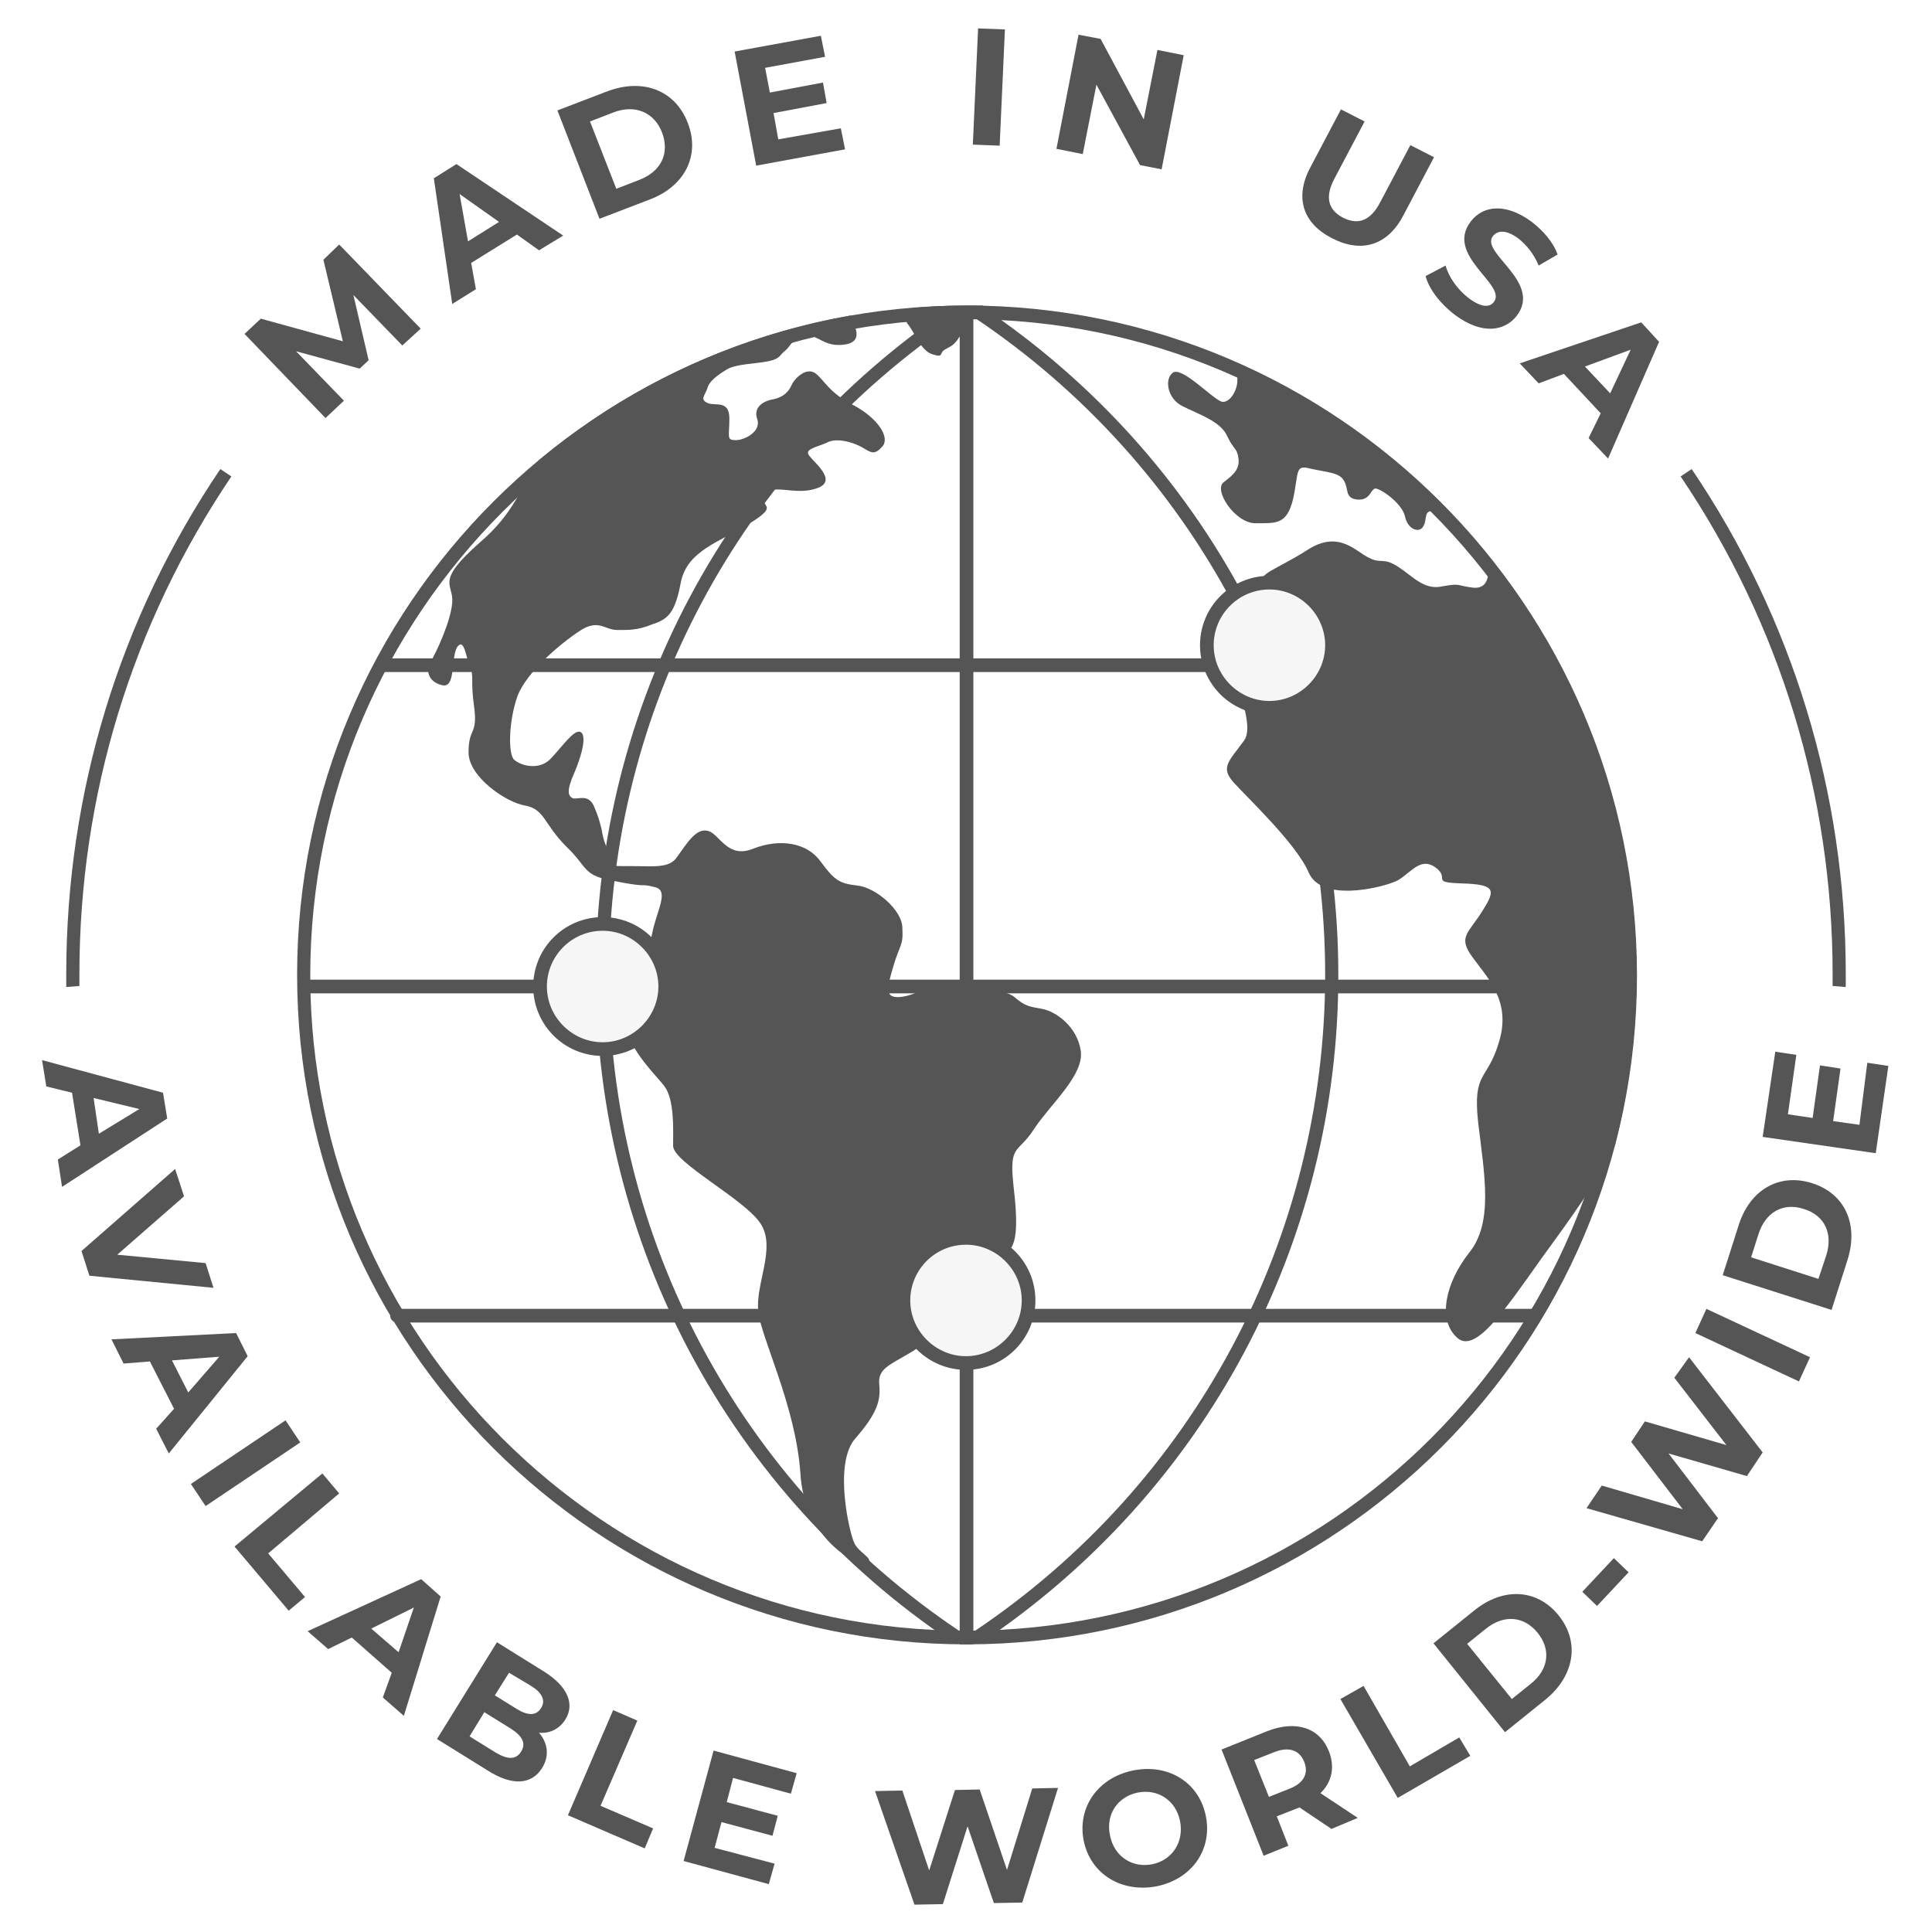 <?xml version="1.0" encoding="utf-8"?>
<!-- Generator: Adobe Illustrator 24.0.1, SVG Export Plug-In . SVG Version: 6.00 Build 0)  -->
<svg version="1.1" xmlns="http://www.w3.org/2000/svg" xmlns:xlink="http://www.w3.org/1999/xlink" width="300" height="300" x="0px" y="0px"
	 viewBox="0 0 367.4 364.8" style="enable-background:new 0 0 367.4 364.8;" xml:space="preserve">
<style type="text/css">
	.st0{fill:#F6F6F6;}
	.st1{clip-path:url(#SVGID_8_);}
	.st2{clip-path:url(#SVGID_10_);enable-background:new    ;}
	.st3{clip-path:url(#SVGID_12_);}
	.st4{clip-path:url(#SVGID_14_);fill:#FFFFFF;}
	.st5{clip-path:url(#SVGID_16_);}
	.st6{clip-path:url(#SVGID_18_);fill:#CF2E44;}
	.st7{clip-path:url(#SVGID_20_);}
	.st8{clip-path:url(#SVGID_22_);fill:#474780;}
	.st9{clip-path:url(#SVGID_26_);fill-rule:evenodd;clip-rule:evenodd;fill:#FFFFFF;}
	.st10{clip-path:url(#SVGID_28_);}
	.st11{opacity:0;clip-path:url(#SVGID_30_);}
	.st12{opacity:0;}
	.st13{clip-path:url(#SVGID_32_);}
	.st14{clip-path:url(#SVGID_30_);}
	.st15{clip-path:url(#SVGID_36_);}
	.st16{fill:#FFFFFF;}
	.st17{fill:#EEEEEE;}
	.st18{fill:#E6E6E6;}
	.st19{fill:#F0F0F0;}
	.st20{fill:#3A85FF;}
	.st21{fill:none;stroke:#1A1A1A;stroke-width:1.5;stroke-miterlimit:10;}
	.st22{fill:url(#SVGID_41_);}
	.st23{fill:url(#SVGID_44_);}
	.st24{fill:none;}
	.st25{clip-path:url(#SVGID_46_);}
	.st26{fill:url(#SVGID_47_);}
	.st27{clip-path:url(#SVGID_49_);}
	.st28{fill:url(#SVGID_50_);}
	.st29{clip-path:url(#SVGID_52_);}
	.st30{fill:url(#SVGID_53_);}
	.st31{clip-path:url(#SVGID_55_);}
	.st32{fill:url(#SVGID_56_);}
	.st33{fill:url(#SVGID_59_);}
	.st34{fill:#808080;}
	.st35{fill:#CCCCCC;}
	.st36{fill:#555555;}
	.st37{fill:#3B4D63;}
	.st38{filter:url(#Adobe_OpacityMaskFilter);}
	.st39{mask:url(#SVGID_70_);fill:url(#SVGID_71_);}
	.st40{clip-path:url(#SVGID_73_);}
	.st41{clip-path:url(#SVGID_75_);enable-background:new    ;}
	.st42{clip-path:url(#SVGID_77_);}
	.st43{clip-path:url(#SVGID_79_);fill:#FFFFFF;}
	.st44{clip-path:url(#SVGID_81_);}
	.st45{clip-path:url(#SVGID_83_);fill:#21B14B;}
	.st46{clip-path:url(#SVGID_85_);}
	.st47{clip-path:url(#SVGID_87_);fill:#272626;}
	.st48{clip-path:url(#SVGID_89_);}
	.st49{clip-path:url(#SVGID_91_);fill:#DA1F26;}
	.st50{opacity:0.75;clip-path:url(#SVGID_93_);enable-background:new    ;}
	.st51{clip-path:url(#SVGID_95_);}
	.st52{clip-path:url(#SVGID_97_);fill:none;stroke:#FFFFFF;stroke-width:2.904;stroke-linecap:round;stroke-miterlimit:10;}
	.st53{clip-path:url(#SVGID_99_);}
	.st54{opacity:0.5;clip-path:url(#SVGID_101_);fill:#FFFFFF;}
	.st55{clip-path:url(#SVGID_103_);}
	.st56{clip-path:url(#SVGID_105_);enable-background:new    ;}
	.st57{clip-path:url(#SVGID_107_);}
	.st58{clip-path:url(#SVGID_109_);}
	.st59{clip-path:url(#SVGID_111_);fill:#ED353D;}
	.st60{clip-path:url(#SVGID_113_);}
	.st61{clip-path:url(#SVGID_115_);fill:#272626;}
	.st62{clip-path:url(#SVGID_117_);}
	.st63{clip-path:url(#SVGID_119_);fill:none;stroke:#F4F5F5;stroke-width:2.178;stroke-miterlimit:10;}
	.st64{clip-path:url(#SVGID_121_);}
	.st65{clip-path:url(#SVGID_123_);enable-background:new    ;}
	.st66{clip-path:url(#SVGID_125_);}
	.st67{clip-path:url(#SVGID_127_);fill:#FFFFFF;}
	.st68{clip-path:url(#SVGID_129_);}
	.st69{clip-path:url(#SVGID_131_);fill:none;stroke:#F4F5F5;stroke-width:2.178;stroke-miterlimit:10;}
	.st70{clip-path:url(#SVGID_133_);}
	.st71{clip-path:url(#SVGID_135_);fill:#188341;}
	.st72{clip-path:url(#SVGID_137_);}
	.st73{clip-path:url(#SVGID_139_);fill:#272626;}
	.st74{clip-path:url(#SVGID_141_);}
	.st75{clip-path:url(#SVGID_143_);fill:#EE3A44;}
	.st76{clip-path:url(#SVGID_145_);}
	.st77{clip-path:url(#SVGID_147_);enable-background:new    ;}
	.st78{clip-path:url(#SVGID_149_);}
	.st79{clip-path:url(#SVGID_151_);fill:#FFFFFF;}
	.st80{clip-path:url(#SVGID_153_);}
	.st81{clip-path:url(#SVGID_155_);fill:#3950A1;}
	.st82{clip-path:url(#SVGID_157_);}
	.st83{clip-path:url(#SVGID_159_);fill:#E93359;}
	.st84{clip-path:url(#SVGID_161_);}
	.st85{clip-path:url(#SVGID_163_);fill:#FFD03D;}
	.st86{clip-path:url(#SVGID_165_);}
	.st87{clip-path:url(#SVGID_167_);fill:#FDEBB0;}
	.st88{clip-path:url(#SVGID_169_);}
	.st89{clip-path:url(#SVGID_171_);fill:none;stroke:#D33028;stroke-width:2.904;stroke-miterlimit:10;}
	.st90{clip-path:url(#SVGID_173_);}
	.st91{clip-path:url(#SVGID_175_);fill:#D33028;}
	.st92{clip-path:url(#SVGID_177_);}
	.st93{clip-path:url(#SVGID_179_);enable-background:new    ;}
	.st94{clip-path:url(#SVGID_181_);}
	.st95{clip-path:url(#SVGID_183_);fill:#FFFFFF;}
	.st96{clip-path:url(#SVGID_185_);}
	.st97{clip-path:url(#SVGID_187_);fill:#1DB6D4;}
	.st98{clip-path:url(#SVGID_189_);}
	.st99{clip-path:url(#SVGID_191_);fill:#1DB6D4;}
	.st100{clip-path:url(#SVGID_193_);}
	.st101{opacity:0;clip-path:url(#SVGID_195_);}
	.st102{clip-path:url(#SVGID_197_);}
	.st103{clip-path:url(#SVGID_195_);}
	.st104{clip-path:url(#SVGID_201_);}
	.st105{clip-path:url(#SVGID_205_);}
	.st106{clip-path:url(#SVGID_207_);fill:#272626;}
	.st107{clip-path:url(#SVGID_209_);}
	.st108{clip-path:url(#SVGID_211_);enable-background:new    ;}
	.st109{clip-path:url(#SVGID_213_);}
	.st110{clip-path:url(#SVGID_215_);fill:#FFFFFF;}
	.st111{clip-path:url(#SVGID_217_);}
	.st112{clip-path:url(#SVGID_219_);fill:#198264;}
	.st113{clip-path:url(#SVGID_221_);}
	.st114{clip-path:url(#SVGID_223_);fill:#EE3E54;}
	.st115{clip-path:url(#SVGID_225_);}
	.st116{clip-path:url(#SVGID_227_);enable-background:new    ;}
	.st117{clip-path:url(#SVGID_229_);}
	.st118{clip-path:url(#SVGID_231_);fill:#FFFFFF;}
	.st119{clip-path:url(#SVGID_233_);}
	.st120{opacity:0;clip-path:url(#SVGID_235_);}
	.st121{clip-path:url(#SVGID_237_);}
	.st122{clip-path:url(#SVGID_235_);}
	.st123{clip-path:url(#SVGID_241_);}
	.st124{clip-path:url(#SVGID_245_);}
	.st125{clip-path:url(#SVGID_247_);fill:#224196;}
	.st126{clip-path:url(#SVGID_249_);}
	.st127{clip-path:url(#SVGID_251_);fill:#224196;}
	.st128{clip-path:url(#SVGID_253_);}
	.st129{clip-path:url(#SVGID_255_);fill:#FFCB50;}
	.st130{clip-path:url(#SVGID_257_);}
	.st131{clip-path:url(#SVGID_259_);fill:#272626;}
	.st132{clip-path:url(#SVGID_261_);}
	.st133{clip-path:url(#SVGID_263_);enable-background:new    ;}
	.st134{clip-path:url(#SVGID_265_);}
	.st135{clip-path:url(#SVGID_267_);fill:#FFFFFF;}
	.st136{clip-path:url(#SVGID_269_);}
	.st137{clip-path:url(#SVGID_271_);fill:#E3243C;}
	.st138{clip-path:url(#SVGID_273_);}
	.st139{clip-path:url(#SVGID_275_);fill:#55B84E;}
	.st140{clip-path:url(#SVGID_277_);}
	.st141{clip-path:url(#SVGID_279_);fill:#55B84E;}
	.st142{clip-path:url(#SVGID_281_);}
	.st143{clip-path:url(#SVGID_283_);fill:#FFFFFF;}
	.st144{clip-path:url(#SVGID_285_);}
	.st145{clip-path:url(#SVGID_287_);fill:#E0233B;}
	.st146{clip-path:url(#SVGID_289_);}
	.st147{clip-path:url(#SVGID_291_);fill:none;stroke:#F4F5F5;stroke-width:2.178;stroke-miterlimit:10;}
	.st148{clip-path:url(#SVGID_293_);}
	.st149{clip-path:url(#SVGID_295_);enable-background:new    ;}
	.st150{clip-path:url(#SVGID_297_);}
	.st151{clip-path:url(#SVGID_299_);fill:#FFFFFF;}
	.st152{clip-path:url(#SVGID_301_);}
	.st153{clip-path:url(#SVGID_303_);fill:none;stroke:#F4F5F5;stroke-width:2.178;stroke-miterlimit:10;}
	.st154{clip-path:url(#SVGID_305_);}
	.st155{clip-path:url(#SVGID_307_);fill:#214391;}
	.st156{clip-path:url(#SVGID_309_);}
	.st157{clip-path:url(#SVGID_311_);fill:#37AD4A;}
	.st158{clip-path:url(#SVGID_313_);}
	.st159{clip-path:url(#SVGID_315_);fill:#FFD13F;}
	.st160{clip-path:url(#SVGID_317_);}
	.st161{clip-path:url(#SVGID_319_);fill:#E32547;}
	.st162{clip-path:url(#SVGID_321_);}
	.st163{clip-path:url(#SVGID_323_);fill:#FFD03D;}
	.st164{clip-path:url(#SVGID_325_);}
	.st165{clip-path:url(#SVGID_327_);fill:none;stroke:#F4F5F5;stroke-width:2.178;stroke-miterlimit:10;}
	.st166{clip-path:url(#SVGID_329_);}
	.st167{clip-path:url(#SVGID_331_);enable-background:new    ;}
	.st168{clip-path:url(#SVGID_333_);}
	.st169{clip-path:url(#SVGID_335_);fill:#FFFFFF;}
	.st170{clip-path:url(#SVGID_337_);}
	.st171{clip-path:url(#SVGID_339_);fill:none;stroke:#F4F5F5;stroke-width:2.178;stroke-miterlimit:10;}
	.st172{clip-path:url(#SVGID_341_);}
	.st173{clip-path:url(#SVGID_343_);fill:#EE3937;}
	.st174{clip-path:url(#SVGID_345_);}
	.st175{clip-path:url(#SVGID_347_);fill:#EE3937;}
	.st176{clip-path:url(#SVGID_349_);}
	.st177{clip-path:url(#SVGID_351_);fill:#EE3937;}
	.st178{clip-path:url(#SVGID_353_);}
	.st179{clip-path:url(#SVGID_355_);enable-background:new    ;}
	.st180{clip-path:url(#SVGID_357_);}
	.st181{clip-path:url(#SVGID_359_);fill:#FFFFFF;}
	.st182{clip-path:url(#SVGID_361_);}
	.st183{clip-path:url(#SVGID_363_);fill:#EE3932;}
	.st184{clip-path:url(#SVGID_365_);}
	.st185{clip-path:url(#SVGID_367_);fill:#009548;}
	.st186{clip-path:url(#SVGID_369_);}
	.st187{clip-path:url(#SVGID_371_);fill:#FADE49;}
	.st188{clip-path:url(#SVGID_373_);}
	.st189{clip-path:url(#SVGID_375_);enable-background:new    ;}
	.st190{clip-path:url(#SVGID_377_);}
	.st191{clip-path:url(#SVGID_379_);fill:#FFFFFF;}
	.st192{clip-path:url(#SVGID_381_);}
	.st193{clip-path:url(#SVGID_383_);fill:#EC2224;}
	.st194{clip-path:url(#SVGID_385_);}
	.st195{clip-path:url(#SVGID_387_);fill:#FFFFFF;}
	.st196{clip-path:url(#SVGID_389_);}
	.st197{clip-path:url(#SVGID_391_);enable-background:new    ;}
	.st198{clip-path:url(#SVGID_393_);}
	.st199{clip-path:url(#SVGID_395_);fill:#FFFFFF;}
	.st200{clip-path:url(#SVGID_397_);}
	.st201{opacity:0;clip-path:url(#SVGID_399_);}
	.st202{clip-path:url(#SVGID_401_);}
	.st203{clip-path:url(#SVGID_399_);}
	.st204{clip-path:url(#SVGID_405_);}
	.st205{clip-path:url(#SVGID_411_);fill-rule:evenodd;clip-rule:evenodd;fill:#FFFFFF;}
	.st206{clip-path:url(#SVGID_413_);}
	.st207{clip-path:url(#SVGID_415_);fill:#272626;}
	.st208{clip-path:url(#SVGID_419_);fill-rule:evenodd;clip-rule:evenodd;fill:#FFFFFF;}
	.st209{clip-path:url(#SVGID_421_);}
	.st210{clip-path:url(#SVGID_423_);fill:#DC2338;}
	.st211{clip-path:url(#SVGID_427_);fill:#FFFFFF;}
	.st212{clip-path:url(#SVGID_429_);}
	.st213{clip-path:url(#SVGID_431_);fill:#F8D84A;}
	.st214{clip-path:url(#SVGID_433_);}
	.st215{clip-path:url(#SVGID_435_);enable-background:new    ;}
	.st216{clip-path:url(#SVGID_437_);}
	.st217{clip-path:url(#SVGID_439_);fill:#FFFFFF;}
	.st218{clip-path:url(#SVGID_441_);}
	.st219{clip-path:url(#SVGID_443_);fill:#E2243C;}
	.st220{clip-path:url(#SVGID_445_);}
	.st221{clip-path:url(#SVGID_447_);enable-background:new    ;}
	.st222{clip-path:url(#SVGID_449_);}
	.st223{clip-path:url(#SVGID_451_);fill:#272626;}
	.st224{clip-path:url(#SVGID_455_);fill-rule:evenodd;clip-rule:evenodd;fill:#FFFFFF;}
	.st225{clip-path:url(#SVGID_457_);}
	.st226{clip-path:url(#SVGID_459_);fill:#FFD03D;}
	.st227{clip-path:url(#SVGID_463_);fill-rule:evenodd;clip-rule:evenodd;fill:#FFFFFF;}
	.st228{clip-path:url(#SVGID_465_);}
	.st229{clip-path:url(#SVGID_467_);fill:#3280C3;}
	.st230{clip-path:url(#SVGID_469_);}
	.st231{clip-path:url(#SVGID_471_);fill:#FFFFFF;}
	.st232{clip-path:url(#SVGID_473_);}
	.st233{clip-path:url(#SVGID_475_);fill:none;stroke:#F4F5F5;stroke-width:2.178;stroke-miterlimit:10;}
	.st234{clip-path:url(#SVGID_477_);}
	.st235{clip-path:url(#SVGID_479_);enable-background:new    ;}
	.st236{clip-path:url(#SVGID_481_);}
	.st237{clip-path:url(#SVGID_483_);fill:#FFFFFF;}
	.st238{clip-path:url(#SVGID_485_);}
	.st239{clip-path:url(#SVGID_487_);fill:none;stroke:#F4F5F5;stroke-width:2.178;stroke-miterlimit:10;}
	.st240{clip-path:url(#SVGID_489_);}
	.st241{clip-path:url(#SVGID_491_);fill:#88B9E3;}
	.st242{clip-path:url(#SVGID_493_);}
	.st243{clip-path:url(#SVGID_495_);fill:#88B9E3;}
	.st244{clip-path:url(#SVGID_497_);}
	.st245{clip-path:url(#SVGID_499_);fill:#F3B32B;}
	.st246{clip-path:url(#SVGID_501_);}
	.st247{clip-path:url(#SVGID_503_);fill:none;stroke:#DA7B2B;stroke-width:2.904;stroke-miterlimit:10;}
	.st248{clip-path:url(#SVGID_505_);}
	.st249{clip-path:url(#SVGID_507_);enable-background:new    ;}
	.st250{clip-path:url(#SVGID_509_);}
	.st251{clip-path:url(#SVGID_511_);fill:#FFFFFF;}
	.st252{clip-path:url(#SVGID_513_);}
	.st253{clip-path:url(#SVGID_515_);fill:#2E50A2;}
	.st254{clip-path:url(#SVGID_517_);}
	.st255{clip-path:url(#SVGID_519_);fill:#ED2133;}
	.st256{clip-path:url(#SVGID_521_);}
	.st257{clip-path:url(#SVGID_523_);fill:#FFCB30;}
	.st258{clip-path:url(#SVGID_525_);}
	.st259{clip-path:url(#SVGID_527_);enable-background:new    ;}
	.st260{clip-path:url(#SVGID_529_);}
	.st261{clip-path:url(#SVGID_531_);fill:#FFFFFF;}
	.st262{clip-path:url(#SVGID_533_);}
	.st263{clip-path:url(#SVGID_535_);fill:#EE4756;}
	.st264{clip-path:url(#SVGID_537_);}
	.st265{clip-path:url(#SVGID_539_);fill:#272626;}
	.st266{clip-path:url(#SVGID_541_);}
	.st267{clip-path:url(#SVGID_543_);fill:#FFD03D;}
	.st268{clip-path:url(#SVGID_545_);}
	.st269{clip-path:url(#SVGID_547_);enable-background:new    ;}
	.st270{clip-path:url(#SVGID_549_);}
	.st271{clip-path:url(#SVGID_551_);fill:#FFFFFF;}
	.st272{clip-path:url(#SVGID_555_);fill-rule:evenodd;clip-rule:evenodd;fill:#FFFFFF;}
	.st273{clip-path:url(#SVGID_557_);}
	.st274{clip-path:url(#SVGID_559_);fill:#ED2842;}
	.st275{clip-path:url(#SVGID_563_);fill-rule:evenodd;clip-rule:evenodd;fill:#FFFFFF;}
	.st276{clip-path:url(#SVGID_565_);}
	.st277{clip-path:url(#SVGID_567_);fill:#FFD647;}
	.st278{clip-path:url(#SVGID_569_);}
	.st279{clip-path:url(#SVGID_571_);fill:#12A668;}
	.st280{clip-path:url(#SVGID_573_);}
	.st281{clip-path:url(#SVGID_575_);enable-background:new    ;}
	.st282{clip-path:url(#SVGID_577_);}
	.st283{clip-path:url(#SVGID_579_);fill:#FFFFFF;}
	.st284{clip-path:url(#SVGID_581_);}
	.st285{clip-path:url(#SVGID_583_);fill:#F0603E;}
	.st286{clip-path:url(#SVGID_585_);}
	.st287{clip-path:url(#SVGID_587_);fill:#FFD851;}
	.st288{clip-path:url(#SVGID_589_);}
	.st289{clip-path:url(#SVGID_591_);enable-background:new    ;}
	.st290{clip-path:url(#SVGID_593_);}
	.st291{clip-path:url(#SVGID_595_);fill:#FFFFFF;}
	.st292{clip-path:url(#SVGID_597_);}
	.st293{clip-path:url(#SVGID_599_);fill:#2B469C;}
	.st294{clip-path:url(#SVGID_603_);fill-rule:evenodd;clip-rule:evenodd;fill:#FFFFFF;}
	.st295{clip-path:url(#SVGID_605_);}
	.st296{clip-path:url(#SVGID_607_);fill:#FFD046;}
	.st297{clip-path:url(#SVGID_609_);}
	.st298{clip-path:url(#SVGID_611_);fill:#FFFFFF;}
	.st299{clip-path:url(#SVGID_613_);}
	.st300{clip-path:url(#SVGID_615_);fill:#FFFFFF;}
	.st301{clip-path:url(#SVGID_617_);}
	.st302{clip-path:url(#SVGID_619_);fill:#FFFFFF;}
	.st303{clip-path:url(#SVGID_621_);}
	.st304{clip-path:url(#SVGID_623_);fill:#FFFFFF;}
	.st305{clip-path:url(#SVGID_625_);}
	.st306{clip-path:url(#SVGID_627_);fill:#FFFFFF;}
	.st307{clip-path:url(#SVGID_629_);}
	.st308{clip-path:url(#SVGID_631_);fill:none;stroke:#F4F5F5;stroke-width:2.178;stroke-miterlimit:10;}
	.st309{clip-path:url(#SVGID_633_);}
	.st310{clip-path:url(#SVGID_635_);enable-background:new    ;}
	.st311{clip-path:url(#SVGID_637_);}
	.st312{clip-path:url(#SVGID_639_);fill:#FFFFFF;}
	.st313{clip-path:url(#SVGID_641_);}
	.st314{clip-path:url(#SVGID_643_);fill:none;stroke:#F4F5F5;stroke-width:2.178;stroke-miterlimit:10;}
	.st315{clip-path:url(#SVGID_645_);}
	.st316{clip-path:url(#SVGID_647_);fill:#E93C2F;}
	.st317{clip-path:url(#SVGID_649_);}
	.st318{clip-path:url(#SVGID_651_);fill:#3053A4;}
	.st319{clip-path:url(#SVGID_653_);}
	.st320{clip-path:url(#SVGID_655_);fill:#FFFFFF;}
	.st321{clip-path:url(#SVGID_657_);}
	.st322{clip-path:url(#SVGID_659_);enable-background:new    ;}
	.st323{clip-path:url(#SVGID_661_);}
	.st324{clip-path:url(#SVGID_663_);fill:#FFFFFF;}
	.st325{clip-path:url(#SVGID_665_);}
	.st326{clip-path:url(#SVGID_667_);fill:#EE3A24;}
	.st327{clip-path:url(#SVGID_669_);}
	.st328{clip-path:url(#SVGID_671_);fill:#FCDA44;}
	.st329{clip-path:url(#SVGID_673_);}
	.st330{clip-path:url(#SVGID_675_);fill:#FCDA44;}
	.st331{clip-path:url(#SVGID_677_);}
	.st332{clip-path:url(#SVGID_679_);fill:none;stroke:#F4F5F5;stroke-width:2.178;stroke-miterlimit:10;}
	.st333{clip-path:url(#SVGID_681_);}
	.st334{clip-path:url(#SVGID_683_);enable-background:new    ;}
	.st335{clip-path:url(#SVGID_685_);}
	.st336{clip-path:url(#SVGID_687_);fill:#FFFFFF;}
	.st337{clip-path:url(#SVGID_689_);}
	.st338{clip-path:url(#SVGID_691_);fill:none;stroke:#F4F5F5;stroke-width:2.178;stroke-miterlimit:10;}
	.st339{clip-path:url(#SVGID_693_);}
	.st340{clip-path:url(#SVGID_695_);fill:#43B87B;}
	.st341{clip-path:url(#SVGID_697_);}
	.st342{clip-path:url(#SVGID_699_);fill:#F69143;}
	.st343{clip-path:url(#SVGID_701_);}
	.st344{clip-path:url(#SVGID_703_);enable-background:new    ;}
	.st345{clip-path:url(#SVGID_705_);}
	.st346{clip-path:url(#SVGID_707_);fill:#FFFFFF;}
	.st347{clip-path:url(#SVGID_709_);}
	.st348{opacity:0;clip-path:url(#SVGID_711_);}
	.st349{clip-path:url(#SVGID_713_);}
	.st350{clip-path:url(#SVGID_711_);}
	.st351{clip-path:url(#SVGID_717_);}
	.st352{clip-path:url(#SVGID_721_);}
	.st353{clip-path:url(#SVGID_723_);fill:#029070;}
	.st354{clip-path:url(#SVGID_725_);}
	.st355{clip-path:url(#SVGID_727_);fill:#E21E31;}
	.st356{clip-path:url(#SVGID_729_);}
	.st357{clip-path:url(#SVGID_731_);fill:#FFDB45;}
	.st358{clip-path:url(#SVGID_733_);}
	.st359{clip-path:url(#SVGID_735_);fill:#FCDA44;}
	.st360{fill-rule:evenodd;clip-rule:evenodd;fill:#FFFFFF;}
	.st361{fill-rule:evenodd;clip-rule:evenodd;fill:#555555;}
	.st362{fill:none;stroke:#3A86FF;stroke-width:1.5;stroke-miterlimit:10;}
	.st363{fill:#3A82FF;}
	.st364{clip-path:url(#SVGID_769_);}
	.st365{clip-path:url(#SVGID_771_);enable-background:new    ;}
	.st366{clip-path:url(#SVGID_773_);}
	.st367{clip-path:url(#SVGID_775_);fill:#FFFFFF;}
	.st368{clip-path:url(#SVGID_777_);}
	.st369{clip-path:url(#SVGID_779_);fill:none;stroke:#F4F5F5;stroke-width:2.643;stroke-miterlimit:10;}
	.st370{clip-path:url(#SVGID_781_);}
	.st371{clip-path:url(#SVGID_783_);fill:#EE3937;}
	.st372{clip-path:url(#SVGID_785_);}
	.st373{clip-path:url(#SVGID_787_);fill:#EE3937;}
	.st374{clip-path:url(#SVGID_789_);}
	.st375{clip-path:url(#SVGID_791_);fill:#EE3937;}
	.st376{clip-path:url(#SVGID_793_);}
	.st377{clip-path:url(#SVGID_795_);enable-background:new    ;}
	.st378{clip-path:url(#SVGID_797_);}
	.st379{clip-path:url(#SVGID_799_);fill:#FFFFFF;}
	.st380{clip-path:url(#SVGID_801_);}
	.st381{clip-path:url(#SVGID_803_);fill:none;stroke:#F4F5F5;stroke-width:2.643;stroke-miterlimit:10;}
	.st382{clip-path:url(#SVGID_805_);}
	.st383{opacity:0;clip-path:url(#SVGID_807_);}
	.st384{clip-path:url(#SVGID_809_);}
	.st385{clip-path:url(#SVGID_807_);}
	.st386{clip-path:url(#SVGID_813_);}
	.st387{clip-path:url(#SVGID_817_);}
	.st388{clip-path:url(#SVGID_819_);fill:none;stroke:#F4F5F5;stroke-width:2.609;stroke-miterlimit:10;}
	.st389{clip-path:url(#SVGID_821_);}
	.st390{clip-path:url(#SVGID_823_);enable-background:new    ;}
	.st391{clip-path:url(#SVGID_825_);}
	.st392{clip-path:url(#SVGID_827_);fill:#FFFFFF;}
	.st393{clip-path:url(#SVGID_829_);}
	.st394{clip-path:url(#SVGID_831_);fill:none;stroke:#F4F5F5;stroke-width:2.643;stroke-miterlimit:10;}
	.st395{clip-path:url(#SVGID_833_);}
	.st396{clip-path:url(#SVGID_835_);fill:#ED2934;}
	.st397{clip-path:url(#SVGID_837_);}
	.st398{clip-path:url(#SVGID_839_);fill:#ED2934;}
	.st399{clip-path:url(#SVGID_841_);}
	.st400{clip-path:url(#SVGID_843_);fill:#312C6C;}
	.st401{clip-path:url(#SVGID_845_);}
	.st402{clip-path:url(#SVGID_847_);enable-background:new    ;}
	.st403{clip-path:url(#SVGID_849_);}
	.st404{clip-path:url(#SVGID_851_);fill:#FFFFFF;}
	.st405{clip-path:url(#SVGID_853_);}
	.st406{clip-path:url(#SVGID_855_);fill:none;stroke:#F4F5F5;stroke-width:2.643;stroke-miterlimit:10;}
	.st407{clip-path:url(#SVGID_857_);}
	.st408{clip-path:url(#SVGID_859_);fill:#1E4078;}
	.st409{clip-path:url(#SVGID_861_);}
	.st410{clip-path:url(#SVGID_863_);fill:#1E4078;}
	.st411{clip-path:url(#SVGID_865_);}
	.st412{clip-path:url(#SVGID_867_);fill:#DF1E37;}
	.st413{clip-path:url(#SVGID_869_);}
	.st414{clip-path:url(#SVGID_871_);fill:#DF1E37;}
	.st415{clip-path:url(#SVGID_873_);}
	.st416{clip-path:url(#SVGID_875_);fill:none;stroke:#166E38;stroke-width:3.524;stroke-miterlimit:10;}
	.st417{clip-path:url(#SVGID_877_);}
	.st418{clip-path:url(#SVGID_879_);fill:#1C325F;}
	.st419{clip-path:url(#SVGID_881_);}
	.st420{clip-path:url(#SVGID_883_);fill:none;stroke:#F4F5F5;stroke-width:2.609;stroke-miterlimit:10;}
	.st421{clip-path:url(#SVGID_885_);}
	.st422{clip-path:url(#SVGID_887_);enable-background:new    ;}
	.st423{clip-path:url(#SVGID_889_);}
	.st424{clip-path:url(#SVGID_891_);fill:#FFFFFF;}
	.st425{clip-path:url(#SVGID_893_);}
	.st426{clip-path:url(#SVGID_895_);fill:none;stroke:#F4F5F5;stroke-width:2.643;stroke-miterlimit:10;}
	.st427{clip-path:url(#SVGID_897_);}
	.st428{clip-path:url(#SVGID_899_);fill:#D72338;}
	.st429{clip-path:url(#SVGID_901_);}
	.st430{clip-path:url(#SVGID_903_);fill:#199A53;}
	.st431{clip-path:url(#SVGID_905_);}
	.st432{clip-path:url(#SVGID_907_);fill:#272626;}
	.st433{clip-path:url(#SVGID_909_);}
	.st434{clip-path:url(#SVGID_911_);enable-background:new    ;}
	.st435{clip-path:url(#SVGID_913_);}
	.st436{clip-path:url(#SVGID_915_);fill:#FFFFFF;}
	.st437{clip-path:url(#SVGID_917_);}
	.st438{clip-path:url(#SVGID_919_);fill:#0E8257;}
	.st439{clip-path:url(#SVGID_921_);}
	.st440{clip-path:url(#SVGID_923_);fill:#D7343D;}
	.st441{clip-path:url(#SVGID_925_);}
	.st442{clip-path:url(#SVGID_927_);fill:#FDC34C;}
	.st443{clip-path:url(#SVGID_929_);}
	.st444{clip-path:url(#SVGID_931_);enable-background:new    ;}
	.st445{clip-path:url(#SVGID_933_);}
	.st446{clip-path:url(#SVGID_935_);fill:#FFFFFF;}
	.st447{clip-path:url(#SVGID_937_);}
	.st448{clip-path:url(#SVGID_939_);fill:#E9373B;}
	.st449{clip-path:url(#SVGID_941_);}
	.st450{clip-path:url(#SVGID_943_);fill:#FFFFFF;}
	.st451{clip-path:url(#SVGID_945_);}
	.st452{clip-path:url(#SVGID_947_);fill:#293793;}
	.st453{clip-path:url(#SVGID_949_);}
	.st454{clip-path:url(#SVGID_951_);enable-background:new    ;}
	.st455{clip-path:url(#SVGID_953_);}
	.st456{clip-path:url(#SVGID_955_);fill:#FFFFFF;}
	.st457{clip-path:url(#SVGID_957_);}
	.st458{clip-path:url(#SVGID_959_);fill:#EC2224;}
	.st459{clip-path:url(#SVGID_961_);}
	.st460{clip-path:url(#SVGID_963_);fill:#FFFFFF;}
	.st461{clip-path:url(#SVGID_965_);}
	.st462{clip-path:url(#SVGID_967_);enable-background:new    ;}
	.st463{clip-path:url(#SVGID_969_);}
	.st464{clip-path:url(#SVGID_971_);fill:#FFFFFF;}
	.st465{clip-path:url(#SVGID_973_);}
	.st466{clip-path:url(#SVGID_975_);fill:#272626;}
	.st467{clip-path:url(#SVGID_979_);fill-rule:evenodd;clip-rule:evenodd;fill:#FFFFFF;}
	.st468{clip-path:url(#SVGID_981_);}
	.st469{clip-path:url(#SVGID_983_);fill:#EC1C24;}
	.st470{clip-path:url(#SVGID_987_);fill-rule:evenodd;clip-rule:evenodd;fill:#FFFFFF;}
	.st471{clip-path:url(#SVGID_989_);}
	.st472{clip-path:url(#SVGID_991_);fill:#FDD41F;}
	.st473{clip-path:url(#SVGID_993_);}
	.st474{clip-path:url(#SVGID_995_);enable-background:new    ;}
	.st475{clip-path:url(#SVGID_997_);}
	.st476{clip-path:url(#SVGID_999_);fill:#FFFFFF;}
	.st477{clip-path:url(#SVGID_1001_);}
	.st478{clip-path:url(#SVGID_1003_);fill:#214EA1;}
	.st479{clip-path:url(#SVGID_1005_);}
	.st480{clip-path:url(#SVGID_1007_);fill:#DD2036;}
	.st481{clip-path:url(#SVGID_1009_);}
	.st482{clip-path:url(#SVGID_1011_);fill:#FDD736;}
	.st483{clip-path:url(#SVGID_1013_);}
	.st484{clip-path:url(#SVGID_1015_);fill:#FDD736;}
	.st485{clip-path:url(#SVGID_1017_);}
	.st486{clip-path:url(#SVGID_1019_);fill:#60BFDB;}
	.st487{opacity:0.66;clip-path:url(#SVGID_1021_);enable-background:new    ;}
	.st488{clip-path:url(#SVGID_1023_);}
	
		.st489{clip-path:url(#SVGID_1025_);fill:none;stroke:#3F2821;stroke-width:1.762;stroke-linecap:round;stroke-linejoin:round;stroke-miterlimit:10;}
	.st490{clip-path:url(#SVGID_1027_);}
	.st491{clip-path:url(#SVGID_1029_);enable-background:new    ;}
	.st492{clip-path:url(#SVGID_1031_);}
	.st493{clip-path:url(#SVGID_1033_);fill:#FFFFFF;}
	.st494{clip-path:url(#SVGID_1035_);}
	.st495{clip-path:url(#SVGID_1037_);fill:#293793;}
	.st496{clip-path:url(#SVGID_1039_);}
	.st497{clip-path:url(#SVGID_1041_);fill:#FFFFFF;}
	.st498{clip-path:url(#SVGID_1043_);fill:none;stroke:#DA1E36;stroke-width:1.762;stroke-linecap:round;stroke-miterlimit:10;}
	.st499{clip-path:url(#SVGID_1045_);}
	.st500{clip-path:url(#SVGID_1047_);fill:#E5283F;}
	.st501{clip-path:url(#SVGID_1049_);}
	.st502{clip-path:url(#SVGID_1051_);enable-background:new    ;}
	.st503{clip-path:url(#SVGID_1053_);}
	.st504{clip-path:url(#SVGID_1055_);fill:#FFFFFF;}
	.st505{clip-path:url(#SVGID_1057_);}
	.st506{clip-path:url(#SVGID_1059_);fill:#293793;}
	.st507{clip-path:url(#SVGID_1061_);}
	.st508{clip-path:url(#SVGID_1063_);fill:#EE3942;}
	.st509{clip-path:url(#SVGID_1065_);}
	.st510{clip-path:url(#SVGID_1067_);fill:none;stroke:#FFFFFF;stroke-width:3.524;stroke-miterlimit:10;}
	.st511{clip-path:url(#SVGID_1069_);}
	.st512{opacity:0;clip-path:url(#SVGID_1071_);}
	.st513{clip-path:url(#SVGID_1073_);}
	.st514{clip-path:url(#SVGID_1071_);}
	.st515{clip-path:url(#SVGID_1077_);}
	.st516{clip-path:url(#SVGID_1081_);}
	.st517{opacity:0;clip-path:url(#SVGID_1083_);}
	.st518{clip-path:url(#SVGID_1085_);}
	.st519{clip-path:url(#SVGID_1083_);}
	.st520{clip-path:url(#SVGID_1089_);}
	.st521{clip-path:url(#SVGID_1093_);}
	.st522{clip-path:url(#SVGID_1095_);fill:#FFFFFF;}
	.st523{clip-path:url(#SVGID_1097_);}
	.st524{clip-path:url(#SVGID_1099_);fill:#FFFFFF;}
	.st525{clip-path:url(#SVGID_1101_);}
	.st526{clip-path:url(#SVGID_1103_);fill:#FFFFFF;}
	.st527{clip-path:url(#SVGID_1105_);}
	.st528{clip-path:url(#SVGID_1107_);fill:#FFFFFF;}
	.st529{clip-path:url(#SVGID_1109_);}
	.st530{clip-path:url(#SVGID_1111_);fill:#FFFFFF;}
	.st531{clip-path:url(#SVGID_1113_);}
	.st532{clip-path:url(#SVGID_1115_);fill:#FFFFFF;}
	.st533{clip-path:url(#SVGID_1117_);}
	.st534{clip-path:url(#SVGID_1119_);enable-background:new    ;}
	.st535{clip-path:url(#SVGID_1121_);}
	.st536{clip-path:url(#SVGID_1123_);fill:#00A86E;}
	.st537{clip-path:url(#SVGID_1125_);}
	.st538{clip-path:url(#SVGID_1127_);fill:#FDBE2E;}
	.st539{clip-path:url(#SVGID_1129_);}
	.st540{clip-path:url(#SVGID_1131_);fill:#272626;}
	.st541{clip-path:url(#SVGID_1133_);}
	.st542{clip-path:url(#SVGID_1135_);fill:#FFFFFF;}
	.st543{clip-path:url(#SVGID_1137_);}
	.st544{clip-path:url(#SVGID_1139_);fill:#EF5048;}
	.st545{clip-path:url(#SVGID_1141_);}
	.st546{clip-path:url(#SVGID_1143_);fill:#FFFFFF;}
	.st547{clip-path:url(#SVGID_1145_);}
	.st548{clip-path:url(#SVGID_1147_);fill:#2A439A;}
	.st549{clip-path:url(#SVGID_1149_);}
	.st550{clip-path:url(#SVGID_1151_);enable-background:new    ;}
	.st551{clip-path:url(#SVGID_1153_);}
	.st552{clip-path:url(#SVGID_1155_);fill:#FFFFFF;}
	.st553{clip-path:url(#SVGID_1157_);}
	.st554{clip-path:url(#SVGID_1159_);fill:none;stroke:#F4F5F5;stroke-width:2.643;stroke-miterlimit:10;}
	.st555{clip-path:url(#SVGID_1161_);}
	.st556{clip-path:url(#SVGID_1163_);fill:#F8A24D;}
	.st557{clip-path:url(#SVGID_1165_);}
	.st558{clip-path:url(#SVGID_1167_);fill:#229E48;}
	.st559{clip-path:url(#SVGID_1169_);}
	.st560{opacity:0.15;clip-path:url(#SVGID_1171_);fill:#2D3086;}
	.st561{clip-path:url(#SVGID_1173_);}
	.st562{clip-path:url(#SVGID_1175_);fill:none;stroke:#2D3086;stroke-width:3.524;stroke-miterlimit:10;}
	.st563{clip-path:url(#SVGID_1177_);}
	.st564{clip-path:url(#SVGID_1179_);fill:#2D3086;}
	.st565{clip-path:url(#SVGID_1181_);}
	.st566{clip-path:url(#SVGID_1183_);enable-background:new    ;}
	.st567{clip-path:url(#SVGID_1185_);}
	.st568{clip-path:url(#SVGID_1187_);fill:#FFFFFF;}
	.st569{clip-path:url(#SVGID_1189_);}
	.st570{clip-path:url(#SVGID_1191_);fill:none;stroke:#F4F5F5;stroke-width:2.643;stroke-miterlimit:10;}
	.st571{clip-path:url(#SVGID_1193_);}
	.st572{clip-path:url(#SVGID_1195_);fill:#E3293F;}
	.st573{clip-path:url(#SVGID_1197_);}
	.st574{clip-path:url(#SVGID_1199_);fill:#128A61;}
	.st575{clip-path:url(#SVGID_1201_);fill:none;stroke:#8B9057;stroke-width:3.524;stroke-linecap:round;stroke-miterlimit:10;}
	.st576{clip-path:url(#SVGID_1203_);}
	.st577{clip-path:url(#SVGID_1205_);fill:#C59162;}
	.st578{clip-path:url(#SVGID_1207_);}
	.st579{clip-path:url(#SVGID_1209_);enable-background:new    ;}
	.st580{clip-path:url(#SVGID_1211_);}
	.st581{clip-path:url(#SVGID_1213_);fill:#FFFFFF;}
	.st582{clip-path:url(#SVGID_1215_);}
	.st583{clip-path:url(#SVGID_1217_);fill:none;stroke:#F4F5F5;stroke-width:2.643;stroke-miterlimit:10;}
	.st584{clip-path:url(#SVGID_1219_);}
	.st585{clip-path:url(#SVGID_1221_);fill:#E33E4D;}
	.st586{clip-path:url(#SVGID_1223_);}
	.st587{clip-path:url(#SVGID_1225_);fill:#26B35D;}
	.st588{clip-path:url(#SVGID_1227_);}
	.st589{clip-path:url(#SVGID_1229_);enable-background:new    ;}
	.st590{clip-path:url(#SVGID_1231_);}
	.st591{clip-path:url(#SVGID_1233_);fill:#FFFFFF;}
	.st592{clip-path:url(#SVGID_1235_);}
	.st593{clip-path:url(#SVGID_1237_);fill:none;stroke:#F4F5F5;stroke-width:2.643;stroke-miterlimit:10;}
	.st594{clip-path:url(#SVGID_1239_);}
	.st595{clip-path:url(#SVGID_1241_);fill:#E12339;}
	.st596{clip-path:url(#SVGID_1243_);}
	.st597{clip-path:url(#SVGID_1245_);fill:#FFFFFF;}
	.st598{clip-path:url(#SVGID_1247_);}
	.st599{clip-path:url(#SVGID_1249_);enable-background:new    ;}
	.st600{clip-path:url(#SVGID_1251_);}
	.st601{clip-path:url(#SVGID_1253_);fill:#FFFFFF;}
	.st602{clip-path:url(#SVGID_1255_);}
	.st603{clip-path:url(#SVGID_1257_);fill:none;stroke:#F4F5F5;stroke-width:2.643;stroke-miterlimit:10;}
	.st604{clip-path:url(#SVGID_1259_);}
	.st605{clip-path:url(#SVGID_1261_);fill:#243E87;}
	.st606{clip-path:url(#SVGID_1263_);}
	.st607{clip-path:url(#SVGID_1265_);fill:#243E87;}
	.st608{clip-path:url(#SVGID_1267_);}
	.st609{clip-path:url(#SVGID_1269_);fill:#E52238;}
	.st610{clip-path:url(#SVGID_1271_);}
	.st611{clip-path:url(#SVGID_1273_);enable-background:new    ;}
	.st612{clip-path:url(#SVGID_1275_);}
	.st613{clip-path:url(#SVGID_1277_);fill:#FFFFFF;}
	.st614{clip-path:url(#SVGID_1279_);}
	.st615{clip-path:url(#SVGID_1281_);fill:none;stroke:#F4F5F5;stroke-width:2.643;stroke-miterlimit:10;}
	.st616{clip-path:url(#SVGID_1283_);}
	.st617{clip-path:url(#SVGID_1285_);fill:#2C50A2;}
	.st618{clip-path:url(#SVGID_1287_);}
	.st619{clip-path:url(#SVGID_1289_);fill:#E53C35;}
	.st620{clip-path:url(#SVGID_1291_);}
	.st621{clip-path:url(#SVGID_1293_);enable-background:new    ;}
	.st622{clip-path:url(#SVGID_1295_);}
	.st623{clip-path:url(#SVGID_1297_);fill:#FFFFFF;}
	.st624{clip-path:url(#SVGID_1299_);}
	.st625{clip-path:url(#SVGID_1301_);fill:none;stroke:#F4F5F5;stroke-width:2.643;stroke-miterlimit:10;}
	.st626{clip-path:url(#SVGID_1303_);}
	.st627{clip-path:url(#SVGID_1305_);enable-background:new    ;}
	.st628{clip-path:url(#SVGID_1307_);}
	.st629{clip-path:url(#SVGID_1309_);fill:#E01D43;}
	.st630{clip-path:url(#SVGID_1311_);}
	.st631{clip-path:url(#SVGID_1313_);fill:#0D4D9A;}
	.st632{opacity:0.75;clip-path:url(#SVGID_1315_);enable-background:new    ;}
	.st633{clip-path:url(#SVGID_1317_);}
	.st634{clip-path:url(#SVGID_1319_);}
	.st635{clip-path:url(#SVGID_1321_);fill:#272626;}
	.st636{clip-path:url(#SVGID_1323_);}
	.st637{clip-path:url(#SVGID_1325_);enable-background:new    ;}
	.st638{clip-path:url(#SVGID_1327_);}
	.st639{clip-path:url(#SVGID_1329_);fill:#FFFFFF;}
	.st640{clip-path:url(#SVGID_1331_);}
	.st641{clip-path:url(#SVGID_1333_);fill:#EE3A24;}
	.st642{clip-path:url(#SVGID_1335_);}
	.st643{clip-path:url(#SVGID_1337_);fill:#FCDA44;}
	.st644{clip-path:url(#SVGID_1339_);}
	.st645{clip-path:url(#SVGID_1341_);fill:#FCDA44;}
	.st646{clip-path:url(#SVGID_1343_);}
	.st647{clip-path:url(#SVGID_1345_);enable-background:new    ;}
	.st648{clip-path:url(#SVGID_1347_);}
	.st649{clip-path:url(#SVGID_1349_);fill:#FFFFFF;}
	.st650{clip-path:url(#SVGID_1351_);}
	.st651{clip-path:url(#SVGID_1353_);fill:#293793;}
	.st652{clip-path:url(#SVGID_1355_);}
	.st653{clip-path:url(#SVGID_1357_);fill:#EE3942;}
	.st654{clip-path:url(#SVGID_1359_);}
	.st655{clip-path:url(#SVGID_1361_);fill:none;stroke:#FFFFFF;stroke-width:3.524;stroke-miterlimit:10;}
	.st656{clip-path:url(#SVGID_1363_);}
	.st657{clip-path:url(#SVGID_1365_);fill:#FFFFFF;}
	.st658{clip-path:url(#SVGID_1367_);}
	.st659{clip-path:url(#SVGID_1369_);fill:#EE3942;}
	.st660{clip-path:url(#SVGID_1371_);}
	.st661{clip-path:url(#SVGID_1373_);fill:#C92031;}
	.st662{clip-path:url(#SVGID_1375_);}
	.st663{clip-path:url(#SVGID_1377_);fill:#C92031;}
	.st664{clip-path:url(#SVGID_1379_);}
	.st665{clip-path:url(#SVGID_1381_);fill:#C92031;}
	.st666{clip-path:url(#SVGID_1383_);}
	.st667{clip-path:url(#SVGID_1385_);fill:#C92031;}
	.st668{clip-path:url(#SVGID_1387_);}
	.st669{clip-path:url(#SVGID_1389_);enable-background:new    ;}
	.st670{clip-path:url(#SVGID_1391_);}
	.st671{clip-path:url(#SVGID_1393_);fill:#FFFFFF;}
	.st672{clip-path:url(#SVGID_1395_);}
	.st673{clip-path:url(#SVGID_1397_);fill:#E1254B;}
	.st674{clip-path:url(#SVGID_1399_);}
	.st675{clip-path:url(#SVGID_1401_);fill:#20438A;}
	.st676{clip-path:url(#SVGID_1403_);}
	.st677{clip-path:url(#SVGID_1405_);fill:#FFD34F;}
	.st678{clip-path:url(#SVGID_1407_);}
	.st679{clip-path:url(#SVGID_1409_);enable-background:new    ;}
	.st680{clip-path:url(#SVGID_1411_);}
	.st681{clip-path:url(#SVGID_1413_);fill:#FFFFFF;}
	.st682{clip-path:url(#SVGID_1415_);}
	.st683{clip-path:url(#SVGID_1417_);fill:none;stroke:#F4F5F5;stroke-width:2.643;stroke-miterlimit:10;}
	.st684{clip-path:url(#SVGID_1419_);}
	.st685{clip-path:url(#SVGID_1421_);fill:#E6262C;}
	.st686{clip-path:url(#SVGID_1423_);}
	.st687{clip-path:url(#SVGID_1425_);fill:#15599F;}
	.st688{clip-path:url(#SVGID_1427_);}
	.st689{clip-path:url(#SVGID_1429_);enable-background:new    ;}
	.st690{clip-path:url(#SVGID_1431_);}
	.st691{clip-path:url(#SVGID_1433_);fill:#FFFFFF;}
	.st692{clip-path:url(#SVGID_1437_);fill-rule:evenodd;clip-rule:evenodd;fill:#FFFFFF;}
	.st693{clip-path:url(#SVGID_1439_);}
	.st694{clip-path:url(#SVGID_1441_);fill:#214EA1;}
	.st695{clip-path:url(#SVGID_1445_);fill-rule:evenodd;clip-rule:evenodd;fill:#FFFFFF;}
	.st696{clip-path:url(#SVGID_1447_);}
	.st697{clip-path:url(#SVGID_1449_);fill:#DD2036;}
	.st698{clip-path:url(#SVGID_1451_);}
	.st699{clip-path:url(#SVGID_1453_);fill:#FDD736;}
	.st700{clip-path:url(#SVGID_1455_);}
	.st701{clip-path:url(#SVGID_1457_);enable-background:new    ;}
	.st702{clip-path:url(#SVGID_1459_);}
	.st703{clip-path:url(#SVGID_1461_);fill:#FFFFFF;}
	.st704{clip-path:url(#SVGID_1463_);}
	.st705{clip-path:url(#SVGID_1465_);fill:none;stroke:#F4F5F5;stroke-width:2.643;stroke-miterlimit:10;}
	.st706{clip-path:url(#SVGID_1467_);}
	.st707{clip-path:url(#SVGID_1469_);fill:#188341;}
	.st708{clip-path:url(#SVGID_1471_);}
	.st709{clip-path:url(#SVGID_1473_);fill:#272626;}
	.st710{clip-path:url(#SVGID_1475_);}
	.st711{clip-path:url(#SVGID_1477_);fill:#EE3A44;}
	.st712{clip-path:url(#SVGID_1479_);}
	.st713{clip-path:url(#SVGID_1481_);enable-background:new    ;}
	.st714{clip-path:url(#SVGID_1483_);}
	.st715{clip-path:url(#SVGID_1485_);fill:#FFFFFF;}
	.st716{clip-path:url(#SVGID_1487_);}
	.st717{clip-path:url(#SVGID_1489_);fill:#1DB6D4;}
	.st718{clip-path:url(#SVGID_1491_);}
	.st719{clip-path:url(#SVGID_1493_);fill:#1DB6D4;}
	.st720{clip-path:url(#SVGID_1495_);}
	.st721{opacity:0;clip-path:url(#SVGID_1497_);}
	.st722{clip-path:url(#SVGID_1499_);}
	.st723{clip-path:url(#SVGID_1497_);}
	.st724{clip-path:url(#SVGID_1503_);}
	.st725{clip-path:url(#SVGID_1507_);}
	.st726{clip-path:url(#SVGID_1509_);fill:#272626;}
	.st727{clip-path:url(#SVGID_1511_);}
	.st728{clip-path:url(#SVGID_1513_);fill:none;stroke:#F4F5F5;stroke-width:2.609;stroke-miterlimit:10;}
	.st729{clip-path:url(#SVGID_1515_);}
	.st730{clip-path:url(#SVGID_1517_);enable-background:new    ;}
	.st731{clip-path:url(#SVGID_1519_);}
	.st732{clip-path:url(#SVGID_1521_);fill:#FFFFFF;}
	.st733{clip-path:url(#SVGID_1523_);}
	.st734{clip-path:url(#SVGID_1525_);fill:#DB2038;}
	.st735{clip-path:url(#SVGID_1527_);}
	.st736{clip-path:url(#SVGID_1529_);fill:#273A87;}
	.st737{clip-path:url(#SVGID_1531_);}
	.st738{clip-path:url(#SVGID_1533_);enable-background:new    ;}
	.st739{clip-path:url(#SVGID_1535_);}
	.st740{clip-path:url(#SVGID_1537_);fill:#FFFFFF;}
	.st741{clip-path:url(#SVGID_1539_);}
	.st742{clip-path:url(#SVGID_1541_);fill:#66B4D1;}
	.st743{clip-path:url(#SVGID_1543_);}
	.st744{opacity:0;clip-path:url(#SVGID_1545_);}
	.st745{clip-path:url(#SVGID_1547_);}
	.st746{clip-path:url(#SVGID_1545_);}
	.st747{clip-path:url(#SVGID_1551_);}
	.st748{clip-path:url(#SVGID_1555_);}
	.st749{clip-path:url(#SVGID_1557_);fill:#318F44;}
	.st750{clip-path:url(#SVGID_1559_);}
	.st751{clip-path:url(#SVGID_1561_);fill:#DA1E37;}
	.st752{clip-path:url(#SVGID_1563_);}
	.st753{clip-path:url(#SVGID_1565_);fill:none;stroke:#FFFFFF;stroke-width:3.524;stroke-miterlimit:10;}
	.st754{clip-path:url(#SVGID_1567_);}
	.st755{clip-path:url(#SVGID_1569_);fill:#FFFFFF;}
	.st756{clip-path:url(#SVGID_1571_);}
	.st757{opacity:0;clip-path:url(#SVGID_1573_);}
	.st758{clip-path:url(#SVGID_1575_);}
	.st759{clip-path:url(#SVGID_1573_);}
	.st760{clip-path:url(#SVGID_1579_);}
	.st761{clip-path:url(#SVGID_1583_);}
	.st762{clip-path:url(#SVGID_1585_);enable-background:new    ;}
	.st763{clip-path:url(#SVGID_1587_);}
	.st764{clip-path:url(#SVGID_1589_);fill:#FFFFFF;}
	.st765{clip-path:url(#SVGID_1591_);}
	.st766{clip-path:url(#SVGID_1593_);fill:#0F8C4C;}
	.st767{clip-path:url(#SVGID_1595_);}
	.st768{clip-path:url(#SVGID_1597_);fill:#FFFFFF;}
	.st769{clip-path:url(#SVGID_1599_);}
	.st770{clip-path:url(#SVGID_1601_);fill:#FFFFFF;}
	.st771{clip-path:url(#SVGID_1603_);}
	.st772{clip-path:url(#SVGID_1605_);fill:#FFFFFF;}
	.st773{clip-path:url(#SVGID_1607_);}
	.st774{clip-path:url(#SVGID_1609_);fill:#FFFFFF;}
	.st775{clip-path:url(#SVGID_1611_);}
	.st776{clip-path:url(#SVGID_1613_);fill:none;stroke:#F4F5F5;stroke-width:2.609;stroke-miterlimit:10;}
	.st777{clip-path:url(#SVGID_1615_);}
	.st778{clip-path:url(#SVGID_1617_);enable-background:new    ;}
	.st779{clip-path:url(#SVGID_1619_);}
	.st780{clip-path:url(#SVGID_1621_);fill:#FFFFFF;}
	.st781{clip-path:url(#SVGID_1623_);}
	.st782{clip-path:url(#SVGID_1625_);fill:#293793;}
	.st783{clip-path:url(#SVGID_1627_);enable-background:new    ;}
	.st784{clip-path:url(#SVGID_1629_);}
	.st785{clip-path:url(#SVGID_1633_);}
	.st786{clip-path:url(#SVGID_1637_);}
	.st787{clip-path:url(#SVGID_1641_);}
	.st788{clip-path:url(#SVGID_1643_);fill:#EE3942;}
	.st789{clip-path:url(#SVGID_1645_);}
	.st790{clip-path:url(#SVGID_1647_);fill:none;stroke:#FFFFFF;stroke-width:3.524;stroke-miterlimit:10;}
	.st791{clip-path:url(#SVGID_1649_);}
	.st792{clip-path:url(#SVGID_1651_);fill:#FFFFFF;}
	.st793{clip-path:url(#SVGID_1653_);}
	.st794{clip-path:url(#SVGID_1655_);fill:#EE3942;}
	.st795{fill:#FFEB95;}
	.st796{fill:#DB2F34;}
	.st797{fill:#76B1E0;}
	.st798{fill:#FFFFFF;stroke:#000000;stroke-width:4.827491e-02;}
	.st799{fill:#003671;stroke:#000000;stroke-width:4.827491e-02;}
	.st800{fill:#FFD750;stroke:#000000;stroke-width:4.827491e-02;}
	.st801{fill:none;stroke:#000000;stroke-width:4.827491e-02;}
	.st802{fill:#319B32;stroke:#000000;stroke-width:4.827491e-02;}
	.st803{fill:#00533D;stroke:#000000;stroke-width:4.827491e-02;}
	.st804{fill:#003671;}
	.st805{fill:#FFD750;}
	.st806{fill:#319B32;}
	.st807{clip-path:url(#SVGID_1657_);}
	.st808{clip-path:url(#SVGID_1659_);enable-background:new    ;}
	.st809{clip-path:url(#SVGID_1661_);}
	.st810{clip-path:url(#SVGID_1663_);fill:#FFFFFF;}
	.st811{clip-path:url(#SVGID_1665_);}
	.st812{clip-path:url(#SVGID_1667_);fill:#09AA4B;}
	.st813{clip-path:url(#SVGID_1669_);}
	.st814{clip-path:url(#SVGID_1671_);fill:#FCD115;}
	.st815{clip-path:url(#SVGID_1673_);}
	.st816{clip-path:url(#SVGID_1675_);enable-background:new    ;}
	.st817{clip-path:url(#SVGID_1677_);}
	.st818{clip-path:url(#SVGID_1679_);fill:#263B80;}
	.st819{clip-path:url(#SVGID_1679_);fill:none;stroke:#FFFFFF;stroke-width:3.524;stroke-linecap:square;stroke-miterlimit:10;}
	.st820{opacity:0.9;fill:#FFFFFF;}
	.st821{clip-path:url(#SVGID_1685_);}
	.st822{clip-path:url(#SVGID_1687_);enable-background:new    ;}
	.st823{clip-path:url(#SVGID_1689_);}
	.st824{clip-path:url(#SVGID_1691_);fill:#FFFFFF;}
	.st825{clip-path:url(#SVGID_1693_);}
	.st826{clip-path:url(#SVGID_1695_);fill:#CF2E44;}
	.st827{clip-path:url(#SVGID_1697_);}
	.st828{clip-path:url(#SVGID_1699_);fill:#474780;}
	.st829{clip-path:url(#SVGID_1703_);fill-rule:evenodd;clip-rule:evenodd;fill:#FFFFFF;}
	.st830{clip-path:url(#SVGID_1705_);}
	.st831{opacity:0;clip-path:url(#SVGID_1707_);}
	.st832{clip-path:url(#SVGID_1709_);}
	.st833{clip-path:url(#SVGID_1707_);}
	.st834{clip-path:url(#SVGID_1713_);}
	.st835{fill:url(#SVGID_1718_);}
	.st836{fill:#3A86FF;}
	.st837{fill:#EFEFEF;}
	.st838{fill:none;stroke:#555555;stroke-width:2;stroke-miterlimit:10;}
	.st839{fill:#F73B31;}
	.st840{fill:#24C947;}
	.st841{fill:#272828;}
	.st842{fill:none;stroke:#E6E6E6;stroke-miterlimit:10;}
	.st843{clip-path:url(#SVGID_1728_);}
	.st844{clip-path:url(#SVGID_1730_);enable-background:new    ;}
	.st845{clip-path:url(#SVGID_1732_);}
	.st846{clip-path:url(#SVGID_1734_);fill:#FFFFFF;}
	.st847{clip-path:url(#SVGID_1736_);}
	.st848{clip-path:url(#SVGID_1738_);fill:none;stroke:#F4F5F5;stroke-width:2.643;stroke-miterlimit:10;}
	.st849{clip-path:url(#SVGID_1740_);}
	.st850{clip-path:url(#SVGID_1742_);fill:#EE3937;}
	.st851{clip-path:url(#SVGID_1744_);}
	.st852{clip-path:url(#SVGID_1746_);fill:#EE3937;}
	.st853{clip-path:url(#SVGID_1748_);}
	.st854{clip-path:url(#SVGID_1750_);fill:#EE3937;}
	.st855{clip-path:url(#SVGID_1752_);}
	.st856{clip-path:url(#SVGID_1754_);enable-background:new    ;}
	.st857{clip-path:url(#SVGID_1756_);}
	.st858{clip-path:url(#SVGID_1758_);fill:#FFFFFF;}
	.st859{clip-path:url(#SVGID_1760_);}
	.st860{clip-path:url(#SVGID_1762_);fill:none;stroke:#F4F5F5;stroke-width:2.643;stroke-miterlimit:10;}
	.st861{clip-path:url(#SVGID_1764_);}
	.st862{opacity:0;clip-path:url(#SVGID_1766_);}
	.st863{clip-path:url(#SVGID_1768_);}
	.st864{clip-path:url(#SVGID_1766_);}
	.st865{clip-path:url(#SVGID_1772_);}
	.st866{clip-path:url(#SVGID_1776_);}
	.st867{clip-path:url(#SVGID_1778_);fill:none;stroke:#F4F5F5;stroke-width:2.609;stroke-miterlimit:10;}
	.st868{clip-path:url(#SVGID_1780_);}
	.st869{clip-path:url(#SVGID_1782_);enable-background:new    ;}
	.st870{clip-path:url(#SVGID_1784_);}
	.st871{clip-path:url(#SVGID_1786_);fill:#FFFFFF;}
	.st872{clip-path:url(#SVGID_1788_);}
	.st873{clip-path:url(#SVGID_1790_);fill:none;stroke:#F4F5F5;stroke-width:2.643;stroke-miterlimit:10;}
	.st874{clip-path:url(#SVGID_1792_);}
	.st875{clip-path:url(#SVGID_1794_);fill:#ED2934;}
	.st876{clip-path:url(#SVGID_1796_);}
	.st877{clip-path:url(#SVGID_1798_);fill:#ED2934;}
	.st878{clip-path:url(#SVGID_1800_);}
	.st879{clip-path:url(#SVGID_1802_);fill:#312C6C;}
	.st880{clip-path:url(#SVGID_1804_);}
	.st881{clip-path:url(#SVGID_1806_);enable-background:new    ;}
	.st882{clip-path:url(#SVGID_1808_);}
	.st883{clip-path:url(#SVGID_1810_);fill:#FFFFFF;}
	.st884{clip-path:url(#SVGID_1812_);}
	.st885{clip-path:url(#SVGID_1814_);fill:none;stroke:#F4F5F5;stroke-width:2.643;stroke-miterlimit:10;}
	.st886{clip-path:url(#SVGID_1816_);}
	.st887{clip-path:url(#SVGID_1818_);fill:#1E4078;}
	.st888{clip-path:url(#SVGID_1820_);}
	.st889{clip-path:url(#SVGID_1822_);fill:#1E4078;}
	.st890{clip-path:url(#SVGID_1824_);}
	.st891{clip-path:url(#SVGID_1826_);fill:#DF1E37;}
	.st892{clip-path:url(#SVGID_1828_);}
	.st893{clip-path:url(#SVGID_1830_);fill:#DF1E37;}
	.st894{clip-path:url(#SVGID_1832_);}
	.st895{clip-path:url(#SVGID_1834_);fill:none;stroke:#166E38;stroke-width:3.524;stroke-miterlimit:10;}
	.st896{clip-path:url(#SVGID_1836_);}
	.st897{clip-path:url(#SVGID_1838_);fill:#1C325F;}
	.st898{clip-path:url(#SVGID_1840_);}
	.st899{clip-path:url(#SVGID_1842_);fill:none;stroke:#F4F5F5;stroke-width:2.609;stroke-miterlimit:10;}
	.st900{clip-path:url(#SVGID_1844_);}
	.st901{clip-path:url(#SVGID_1846_);enable-background:new    ;}
	.st902{clip-path:url(#SVGID_1848_);}
	.st903{clip-path:url(#SVGID_1850_);fill:#FFFFFF;}
	.st904{clip-path:url(#SVGID_1852_);}
	.st905{clip-path:url(#SVGID_1854_);fill:none;stroke:#F4F5F5;stroke-width:2.643;stroke-miterlimit:10;}
	.st906{clip-path:url(#SVGID_1856_);}
	.st907{clip-path:url(#SVGID_1858_);fill:#D72338;}
	.st908{clip-path:url(#SVGID_1860_);}
	.st909{clip-path:url(#SVGID_1862_);fill:#199A53;}
	.st910{clip-path:url(#SVGID_1864_);}
	.st911{clip-path:url(#SVGID_1866_);fill:#272626;}
	.st912{clip-path:url(#SVGID_1868_);}
	.st913{clip-path:url(#SVGID_1870_);enable-background:new    ;}
	.st914{clip-path:url(#SVGID_1872_);}
	.st915{clip-path:url(#SVGID_1874_);fill:#FFFFFF;}
	.st916{clip-path:url(#SVGID_1876_);}
	.st917{clip-path:url(#SVGID_1878_);fill:#0E8257;}
	.st918{clip-path:url(#SVGID_1880_);}
	.st919{clip-path:url(#SVGID_1882_);fill:#D7343D;}
	.st920{clip-path:url(#SVGID_1884_);}
	.st921{clip-path:url(#SVGID_1886_);fill:#FDC34C;}
	.st922{fill:url(#SVGID_1889_);}
	.st923{fill:url(#SVGID_1890_);}
	.st924{fill:url(#SVGID_1891_);}
	.st925{fill:url(#SVGID_1892_);}
	.st926{fill:url(#SVGID_1893_);}
	.st927{fill:url(#SVGID_1894_);}
	.st928{fill:url(#SVGID_1895_);}
	.st929{fill:url(#SVGID_1896_);}
	.st930{fill:url(#SVGID_1897_);}
	.st931{fill:url(#SVGID_1898_);}
	.st932{fill:url(#SVGID_1899_);}
	.st933{clip-path:url(#SVGID_1927_);}
	.st934{fill:url(#SVGID_1928_);}
	.st935{fill:none;stroke:#FFFFFF;stroke-miterlimit:10;}
	.st936{clip-path:url(#SVGID_1930_);}
	.st937{clip-path:url(#SVGID_1932_);}
	.st938{clip-path:url(#SVGID_1934_);}
	.st939{fill:url(#SVGID_1935_);}
	.st940{fill:url(#SVGID_1936_);}
	.st941{fill:url(#SVGID_1937_);}
	.st942{filter:url(#Adobe_OpacityMaskFilter_1_);}
	.st943{mask:url(#SVGID_1940_);fill:url(#SVGID_1941_);}
	.st944{fill:none;stroke:#555555;stroke-miterlimit:10;}
	.st945{opacity:0.85;fill:#3A86FF;}
	.st946{clip-path:url(#SVGID_1947_);}
	.st947{clip-path:url(#SVGID_1949_);enable-background:new    ;}
	.st948{clip-path:url(#SVGID_1951_);}
	.st949{clip-path:url(#SVGID_1953_);fill:#FFFFFF;}
	.st950{clip-path:url(#SVGID_1955_);}
	.st951{clip-path:url(#SVGID_1957_);fill:#E9373B;}
	.st952{clip-path:url(#SVGID_1959_);}
	.st953{clip-path:url(#SVGID_1961_);fill:#FFFFFF;}
	.st954{clip-path:url(#SVGID_1963_);}
	.st955{clip-path:url(#SVGID_1965_);fill:#293793;}
	.st956{clip-path:url(#SVGID_1967_);}
	.st957{clip-path:url(#SVGID_1969_);enable-background:new    ;}
	.st958{clip-path:url(#SVGID_1971_);}
	.st959{clip-path:url(#SVGID_1973_);fill:#FFFFFF;}
	.st960{clip-path:url(#SVGID_1975_);}
	.st961{clip-path:url(#SVGID_1977_);fill:#EC2224;}
	.st962{clip-path:url(#SVGID_1979_);}
	.st963{clip-path:url(#SVGID_1981_);fill:#FFFFFF;}
	.st964{clip-path:url(#SVGID_1983_);}
	.st965{clip-path:url(#SVGID_1985_);enable-background:new    ;}
	.st966{clip-path:url(#SVGID_1987_);}
	.st967{clip-path:url(#SVGID_1989_);fill:#FFFFFF;}
	.st968{clip-path:url(#SVGID_1991_);}
	.st969{clip-path:url(#SVGID_1993_);fill:#272626;}
	.st970{clip-path:url(#SVGID_1997_);fill-rule:evenodd;clip-rule:evenodd;fill:#FFFFFF;}
	.st971{clip-path:url(#SVGID_1999_);}
	.st972{clip-path:url(#SVGID_2001_);fill:#EC1C24;}
	.st973{clip-path:url(#SVGID_2005_);fill-rule:evenodd;clip-rule:evenodd;fill:#FFFFFF;}
	.st974{clip-path:url(#SVGID_2007_);}
	.st975{clip-path:url(#SVGID_2009_);fill:#FDD41F;}
	.st976{clip-path:url(#SVGID_2011_);}
	.st977{clip-path:url(#SVGID_2013_);enable-background:new    ;}
	.st978{clip-path:url(#SVGID_2015_);}
	.st979{clip-path:url(#SVGID_2017_);fill:#FFFFFF;}
	.st980{clip-path:url(#SVGID_2019_);}
	.st981{clip-path:url(#SVGID_2021_);fill:#214EA1;}
	.st982{clip-path:url(#SVGID_2023_);}
	.st983{clip-path:url(#SVGID_2025_);fill:#DD2036;}
	.st984{clip-path:url(#SVGID_2027_);}
	.st985{clip-path:url(#SVGID_2029_);fill:#FDD736;}
	.st986{clip-path:url(#SVGID_2031_);}
	.st987{clip-path:url(#SVGID_2033_);fill:#FDD736;}
	.st988{clip-path:url(#SVGID_2035_);}
	.st989{clip-path:url(#SVGID_2037_);fill:#60BFDB;}
	.st990{opacity:0.66;clip-path:url(#SVGID_2039_);enable-background:new    ;}
	.st991{clip-path:url(#SVGID_2041_);}
	
		.st992{clip-path:url(#SVGID_2043_);fill:none;stroke:#3F2821;stroke-width:1.762;stroke-linecap:round;stroke-linejoin:round;stroke-miterlimit:10;}
	.st993{clip-path:url(#SVGID_2045_);}
	.st994{clip-path:url(#SVGID_2047_);enable-background:new    ;}
	.st995{clip-path:url(#SVGID_2049_);}
	.st996{clip-path:url(#SVGID_2051_);fill:#FFFFFF;}
	.st997{clip-path:url(#SVGID_2053_);}
	.st998{clip-path:url(#SVGID_2055_);fill:#293793;}
	.st999{clip-path:url(#SVGID_2057_);}
	.st1000{clip-path:url(#SVGID_2059_);fill:#FFFFFF;}
	.st1001{clip-path:url(#SVGID_2061_);fill:none;stroke:#DA1E36;stroke-width:1.762;stroke-linecap:round;stroke-miterlimit:10;}
	.st1002{clip-path:url(#SVGID_2063_);}
	.st1003{clip-path:url(#SVGID_2065_);fill:#E5283F;}
	.st1004{clip-path:url(#SVGID_2067_);}
	.st1005{clip-path:url(#SVGID_2069_);enable-background:new    ;}
	.st1006{clip-path:url(#SVGID_2071_);}
	.st1007{clip-path:url(#SVGID_2073_);fill:#FFFFFF;}
	.st1008{clip-path:url(#SVGID_2075_);}
	.st1009{clip-path:url(#SVGID_2077_);fill:#293793;}
	.st1010{clip-path:url(#SVGID_2079_);}
	.st1011{clip-path:url(#SVGID_2081_);fill:#EE3942;}
	.st1012{clip-path:url(#SVGID_2083_);}
	.st1013{clip-path:url(#SVGID_2085_);fill:none;stroke:#FFFFFF;stroke-width:3.524;stroke-miterlimit:10;}
	.st1014{clip-path:url(#SVGID_2087_);}
	.st1015{opacity:0;clip-path:url(#SVGID_2089_);}
	.st1016{clip-path:url(#SVGID_2091_);}
	.st1017{clip-path:url(#SVGID_2089_);}
	.st1018{clip-path:url(#SVGID_2095_);}
	.st1019{clip-path:url(#SVGID_2099_);}
	.st1020{opacity:0;clip-path:url(#SVGID_2101_);}
	.st1021{clip-path:url(#SVGID_2103_);}
	.st1022{clip-path:url(#SVGID_2101_);}
	.st1023{clip-path:url(#SVGID_2107_);}
	.st1024{clip-path:url(#SVGID_2111_);}
	.st1025{clip-path:url(#SVGID_2113_);fill:#FFFFFF;}
	.st1026{clip-path:url(#SVGID_2115_);}
	.st1027{clip-path:url(#SVGID_2117_);fill:#FFFFFF;}
	.st1028{clip-path:url(#SVGID_2119_);}
	.st1029{clip-path:url(#SVGID_2121_);fill:#FFFFFF;}
	.st1030{clip-path:url(#SVGID_2123_);}
	.st1031{clip-path:url(#SVGID_2125_);fill:#FFFFFF;}
	.st1032{clip-path:url(#SVGID_2127_);}
	.st1033{clip-path:url(#SVGID_2129_);fill:#FFFFFF;}
	.st1034{clip-path:url(#SVGID_2131_);}
	.st1035{clip-path:url(#SVGID_2133_);fill:#FFFFFF;}
	.st1036{clip-path:url(#SVGID_2135_);}
	.st1037{clip-path:url(#SVGID_2137_);enable-background:new    ;}
	.st1038{clip-path:url(#SVGID_2139_);}
	.st1039{clip-path:url(#SVGID_2141_);fill:#00A86E;}
	.st1040{clip-path:url(#SVGID_2143_);}
	.st1041{clip-path:url(#SVGID_2145_);fill:#FDBE2E;}
	.st1042{clip-path:url(#SVGID_2147_);}
	.st1043{clip-path:url(#SVGID_2149_);fill:#272626;}
	.st1044{clip-path:url(#SVGID_2151_);}
	.st1045{clip-path:url(#SVGID_2153_);fill:#FFFFFF;}
	.st1046{clip-path:url(#SVGID_2155_);}
	.st1047{clip-path:url(#SVGID_2157_);fill:#EF5048;}
	.st1048{clip-path:url(#SVGID_2159_);}
	.st1049{clip-path:url(#SVGID_2161_);fill:#FFFFFF;}
	.st1050{clip-path:url(#SVGID_2163_);}
	.st1051{clip-path:url(#SVGID_2165_);fill:#2A439A;}
	.st1052{clip-path:url(#SVGID_2167_);}
	.st1053{clip-path:url(#SVGID_2169_);enable-background:new    ;}
	.st1054{clip-path:url(#SVGID_2171_);}
	.st1055{clip-path:url(#SVGID_2173_);fill:#FFFFFF;}
	.st1056{clip-path:url(#SVGID_2175_);}
	.st1057{clip-path:url(#SVGID_2177_);fill:none;stroke:#F4F5F5;stroke-width:2.643;stroke-miterlimit:10;}
	.st1058{clip-path:url(#SVGID_2179_);}
	.st1059{clip-path:url(#SVGID_2181_);fill:#F8A24D;}
	.st1060{clip-path:url(#SVGID_2183_);}
	.st1061{clip-path:url(#SVGID_2185_);fill:#229E48;}
	.st1062{clip-path:url(#SVGID_2187_);}
	.st1063{opacity:0.15;clip-path:url(#SVGID_2189_);fill:#2D3086;}
	.st1064{clip-path:url(#SVGID_2191_);}
	.st1065{clip-path:url(#SVGID_2193_);fill:none;stroke:#2D3086;stroke-width:3.524;stroke-miterlimit:10;}
	.st1066{clip-path:url(#SVGID_2195_);}
	.st1067{clip-path:url(#SVGID_2197_);fill:#2D3086;}
	.st1068{clip-path:url(#SVGID_2199_);}
	.st1069{clip-path:url(#SVGID_2201_);enable-background:new    ;}
	.st1070{clip-path:url(#SVGID_2203_);}
	.st1071{clip-path:url(#SVGID_2205_);fill:#FFFFFF;}
	.st1072{clip-path:url(#SVGID_2207_);}
	.st1073{clip-path:url(#SVGID_2209_);fill:none;stroke:#F4F5F5;stroke-width:2.643;stroke-miterlimit:10;}
	.st1074{clip-path:url(#SVGID_2211_);}
	.st1075{clip-path:url(#SVGID_2213_);fill:#E3293F;}
	.st1076{clip-path:url(#SVGID_2215_);}
	.st1077{clip-path:url(#SVGID_2217_);fill:#128A61;}
	.st1078{clip-path:url(#SVGID_2219_);fill:none;stroke:#8B9057;stroke-width:3.524;stroke-linecap:round;stroke-miterlimit:10;}
	.st1079{clip-path:url(#SVGID_2221_);}
	.st1080{clip-path:url(#SVGID_2223_);fill:#C59162;}
	.st1081{clip-path:url(#SVGID_2225_);}
	.st1082{clip-path:url(#SVGID_2227_);enable-background:new    ;}
	.st1083{clip-path:url(#SVGID_2229_);}
	.st1084{clip-path:url(#SVGID_2231_);fill:#FFFFFF;}
	.st1085{clip-path:url(#SVGID_2233_);}
	.st1086{clip-path:url(#SVGID_2235_);fill:none;stroke:#F4F5F5;stroke-width:2.643;stroke-miterlimit:10;}
	.st1087{clip-path:url(#SVGID_2237_);}
	.st1088{clip-path:url(#SVGID_2239_);fill:#E33E4D;}
	.st1089{clip-path:url(#SVGID_2241_);}
	.st1090{clip-path:url(#SVGID_2243_);fill:#26B35D;}
	.st1091{clip-path:url(#SVGID_2245_);}
	.st1092{clip-path:url(#SVGID_2247_);enable-background:new    ;}
	.st1093{clip-path:url(#SVGID_2249_);}
	.st1094{clip-path:url(#SVGID_2251_);fill:#FFFFFF;}
	.st1095{clip-path:url(#SVGID_2253_);}
	.st1096{clip-path:url(#SVGID_2255_);fill:none;stroke:#F4F5F5;stroke-width:2.643;stroke-miterlimit:10;}
	.st1097{clip-path:url(#SVGID_2257_);}
	.st1098{clip-path:url(#SVGID_2259_);fill:#E12339;}
	.st1099{clip-path:url(#SVGID_2261_);}
	.st1100{clip-path:url(#SVGID_2263_);fill:#FFFFFF;}
	.st1101{clip-path:url(#SVGID_2265_);}
	.st1102{clip-path:url(#SVGID_2267_);enable-background:new    ;}
	.st1103{clip-path:url(#SVGID_2269_);}
	.st1104{clip-path:url(#SVGID_2271_);fill:#FFFFFF;}
	.st1105{clip-path:url(#SVGID_2273_);}
	.st1106{clip-path:url(#SVGID_2275_);fill:none;stroke:#F4F5F5;stroke-width:2.643;stroke-miterlimit:10;}
	.st1107{clip-path:url(#SVGID_2277_);}
	.st1108{clip-path:url(#SVGID_2279_);fill:#243E87;}
	.st1109{clip-path:url(#SVGID_2281_);}
	.st1110{clip-path:url(#SVGID_2283_);fill:#243E87;}
	.st1111{clip-path:url(#SVGID_2285_);}
	.st1112{clip-path:url(#SVGID_2287_);fill:#E52238;}
	.st1113{clip-path:url(#SVGID_2289_);}
	.st1114{clip-path:url(#SVGID_2291_);enable-background:new    ;}
	.st1115{clip-path:url(#SVGID_2293_);}
	.st1116{clip-path:url(#SVGID_2295_);fill:#FFFFFF;}
	.st1117{clip-path:url(#SVGID_2297_);}
	.st1118{clip-path:url(#SVGID_2299_);fill:none;stroke:#F4F5F5;stroke-width:2.643;stroke-miterlimit:10;}
	.st1119{clip-path:url(#SVGID_2301_);}
	.st1120{clip-path:url(#SVGID_2303_);fill:#2C50A2;}
	.st1121{clip-path:url(#SVGID_2305_);}
	.st1122{clip-path:url(#SVGID_2307_);fill:#E53C35;}
	.st1123{clip-path:url(#SVGID_2309_);}
	.st1124{clip-path:url(#SVGID_2311_);enable-background:new    ;}
	.st1125{clip-path:url(#SVGID_2313_);}
	.st1126{clip-path:url(#SVGID_2315_);fill:#FFFFFF;}
	.st1127{clip-path:url(#SVGID_2317_);}
	.st1128{clip-path:url(#SVGID_2319_);fill:none;stroke:#F4F5F5;stroke-width:2.643;stroke-miterlimit:10;}
	.st1129{clip-path:url(#SVGID_2321_);}
	.st1130{clip-path:url(#SVGID_2323_);enable-background:new    ;}
	.st1131{clip-path:url(#SVGID_2325_);}
	.st1132{clip-path:url(#SVGID_2327_);fill:#E01D43;}
	.st1133{clip-path:url(#SVGID_2329_);}
	.st1134{clip-path:url(#SVGID_2331_);fill:#0D4D9A;}
	.st1135{opacity:0.75;clip-path:url(#SVGID_2333_);enable-background:new    ;}
	.st1136{clip-path:url(#SVGID_2335_);}
	.st1137{clip-path:url(#SVGID_2337_);}
	.st1138{clip-path:url(#SVGID_2339_);fill:#272626;}
	.st1139{clip-path:url(#SVGID_2341_);}
	.st1140{clip-path:url(#SVGID_2343_);enable-background:new    ;}
	.st1141{clip-path:url(#SVGID_2345_);}
	.st1142{clip-path:url(#SVGID_2347_);fill:#FFFFFF;}
	.st1143{clip-path:url(#SVGID_2349_);}
	.st1144{clip-path:url(#SVGID_2351_);fill:#EE3A24;}
	.st1145{clip-path:url(#SVGID_2353_);}
	.st1146{clip-path:url(#SVGID_2355_);fill:#FCDA44;}
	.st1147{clip-path:url(#SVGID_2357_);}
	.st1148{clip-path:url(#SVGID_2359_);fill:#FCDA44;}
	.st1149{clip-path:url(#SVGID_2361_);}
	.st1150{clip-path:url(#SVGID_2363_);enable-background:new    ;}
	.st1151{clip-path:url(#SVGID_2365_);}
	.st1152{clip-path:url(#SVGID_2367_);fill:#FFFFFF;}
	.st1153{clip-path:url(#SVGID_2369_);}
	.st1154{clip-path:url(#SVGID_2371_);fill:#293793;}
	.st1155{clip-path:url(#SVGID_2373_);}
	.st1156{clip-path:url(#SVGID_2375_);fill:#EE3942;}
	.st1157{clip-path:url(#SVGID_2377_);}
	.st1158{clip-path:url(#SVGID_2379_);fill:none;stroke:#FFFFFF;stroke-width:3.524;stroke-miterlimit:10;}
	.st1159{clip-path:url(#SVGID_2381_);}
	.st1160{clip-path:url(#SVGID_2383_);fill:#FFFFFF;}
	.st1161{clip-path:url(#SVGID_2385_);}
	.st1162{clip-path:url(#SVGID_2387_);fill:#EE3942;}
	.st1163{clip-path:url(#SVGID_2389_);}
	.st1164{clip-path:url(#SVGID_2391_);fill:#C92031;}
	.st1165{clip-path:url(#SVGID_2393_);}
	.st1166{clip-path:url(#SVGID_2395_);fill:#C92031;}
	.st1167{clip-path:url(#SVGID_2397_);}
	.st1168{clip-path:url(#SVGID_2399_);fill:#C92031;}
	.st1169{clip-path:url(#SVGID_2401_);}
	.st1170{clip-path:url(#SVGID_2403_);fill:#C92031;}
	.st1171{clip-path:url(#SVGID_2405_);}
	.st1172{clip-path:url(#SVGID_2407_);enable-background:new    ;}
	.st1173{clip-path:url(#SVGID_2409_);}
	.st1174{clip-path:url(#SVGID_2411_);fill:#FFFFFF;}
	.st1175{clip-path:url(#SVGID_2413_);}
	.st1176{clip-path:url(#SVGID_2415_);fill:#E1254B;}
	.st1177{clip-path:url(#SVGID_2417_);}
	.st1178{clip-path:url(#SVGID_2419_);fill:#20438A;}
	.st1179{clip-path:url(#SVGID_2421_);}
	.st1180{clip-path:url(#SVGID_2423_);fill:#FFD34F;}
	.st1181{clip-path:url(#SVGID_2425_);}
	.st1182{clip-path:url(#SVGID_2427_);enable-background:new    ;}
	.st1183{clip-path:url(#SVGID_2429_);}
	.st1184{clip-path:url(#SVGID_2431_);fill:#FFFFFF;}
	.st1185{clip-path:url(#SVGID_2433_);}
	.st1186{clip-path:url(#SVGID_2435_);fill:none;stroke:#F4F5F5;stroke-width:2.643;stroke-miterlimit:10;}
	.st1187{clip-path:url(#SVGID_2437_);}
	.st1188{clip-path:url(#SVGID_2439_);fill:#E6262C;}
	.st1189{clip-path:url(#SVGID_2441_);}
	.st1190{clip-path:url(#SVGID_2443_);fill:#15599F;}
	.st1191{clip-path:url(#SVGID_2445_);}
	.st1192{clip-path:url(#SVGID_2447_);enable-background:new    ;}
	.st1193{clip-path:url(#SVGID_2449_);}
	.st1194{clip-path:url(#SVGID_2451_);fill:#FFFFFF;}
	.st1195{clip-path:url(#SVGID_2455_);fill-rule:evenodd;clip-rule:evenodd;fill:#FFFFFF;}
	.st1196{clip-path:url(#SVGID_2457_);}
	.st1197{clip-path:url(#SVGID_2459_);fill:#214EA1;}
	.st1198{clip-path:url(#SVGID_2463_);fill-rule:evenodd;clip-rule:evenodd;fill:#FFFFFF;}
	.st1199{clip-path:url(#SVGID_2465_);}
	.st1200{clip-path:url(#SVGID_2467_);fill:#DD2036;}
	.st1201{clip-path:url(#SVGID_2469_);}
	.st1202{clip-path:url(#SVGID_2471_);fill:#FDD736;}
	.st1203{clip-path:url(#SVGID_2473_);}
	.st1204{clip-path:url(#SVGID_2475_);enable-background:new    ;}
	.st1205{clip-path:url(#SVGID_2477_);}
	.st1206{clip-path:url(#SVGID_2479_);fill:#FFFFFF;}
	.st1207{clip-path:url(#SVGID_2481_);}
	.st1208{clip-path:url(#SVGID_2483_);fill:none;stroke:#F4F5F5;stroke-width:2.643;stroke-miterlimit:10;}
	.st1209{clip-path:url(#SVGID_2485_);}
	.st1210{clip-path:url(#SVGID_2487_);fill:#188341;}
	.st1211{clip-path:url(#SVGID_2489_);}
	.st1212{clip-path:url(#SVGID_2491_);fill:#272626;}
	.st1213{clip-path:url(#SVGID_2493_);}
	.st1214{clip-path:url(#SVGID_2495_);fill:#EE3A44;}
	.st1215{clip-path:url(#SVGID_2497_);}
	.st1216{clip-path:url(#SVGID_2499_);enable-background:new    ;}
	.st1217{clip-path:url(#SVGID_2501_);}
	.st1218{clip-path:url(#SVGID_2503_);fill:#FFFFFF;}
	.st1219{clip-path:url(#SVGID_2505_);}
	.st1220{clip-path:url(#SVGID_2507_);fill:#1DB6D4;}
	.st1221{clip-path:url(#SVGID_2509_);}
	.st1222{clip-path:url(#SVGID_2511_);fill:#1DB6D4;}
	.st1223{clip-path:url(#SVGID_2513_);}
	.st1224{opacity:0;clip-path:url(#SVGID_2515_);}
	.st1225{clip-path:url(#SVGID_2517_);}
	.st1226{clip-path:url(#SVGID_2515_);}
	.st1227{clip-path:url(#SVGID_2521_);}
	.st1228{clip-path:url(#SVGID_2525_);}
	.st1229{clip-path:url(#SVGID_2527_);fill:#272626;}
	.st1230{clip-path:url(#SVGID_2529_);}
	.st1231{clip-path:url(#SVGID_2531_);fill:none;stroke:#F4F5F5;stroke-width:2.609;stroke-miterlimit:10;}
	.st1232{clip-path:url(#SVGID_2533_);}
	.st1233{clip-path:url(#SVGID_2535_);enable-background:new    ;}
	.st1234{clip-path:url(#SVGID_2537_);}
	.st1235{clip-path:url(#SVGID_2539_);fill:#FFFFFF;}
	.st1236{clip-path:url(#SVGID_2541_);}
	.st1237{clip-path:url(#SVGID_2543_);fill:#DB2038;}
	.st1238{clip-path:url(#SVGID_2545_);}
	.st1239{clip-path:url(#SVGID_2547_);fill:#273A87;}
	.st1240{clip-path:url(#SVGID_2549_);}
	.st1241{clip-path:url(#SVGID_2551_);enable-background:new    ;}
	.st1242{clip-path:url(#SVGID_2553_);}
	.st1243{clip-path:url(#SVGID_2555_);fill:#FFFFFF;}
	.st1244{clip-path:url(#SVGID_2557_);}
	.st1245{clip-path:url(#SVGID_2559_);fill:#66B4D1;}
	.st1246{clip-path:url(#SVGID_2561_);}
	.st1247{opacity:0;clip-path:url(#SVGID_2563_);}
	.st1248{clip-path:url(#SVGID_2565_);}
	.st1249{clip-path:url(#SVGID_2563_);}
	.st1250{clip-path:url(#SVGID_2569_);}
	.st1251{clip-path:url(#SVGID_2573_);}
	.st1252{clip-path:url(#SVGID_2575_);fill:#318F44;}
	.st1253{clip-path:url(#SVGID_2577_);}
	.st1254{clip-path:url(#SVGID_2579_);fill:#DA1E37;}
	.st1255{clip-path:url(#SVGID_2581_);}
	.st1256{clip-path:url(#SVGID_2583_);fill:none;stroke:#FFFFFF;stroke-width:3.524;stroke-miterlimit:10;}
	.st1257{clip-path:url(#SVGID_2585_);}
	.st1258{clip-path:url(#SVGID_2587_);fill:#FFFFFF;}
	.st1259{clip-path:url(#SVGID_2589_);}
	.st1260{opacity:0;clip-path:url(#SVGID_2591_);}
	.st1261{clip-path:url(#SVGID_2593_);}
	.st1262{clip-path:url(#SVGID_2591_);}
	.st1263{clip-path:url(#SVGID_2597_);}
	.st1264{clip-path:url(#SVGID_2601_);}
	.st1265{clip-path:url(#SVGID_2603_);enable-background:new    ;}
	.st1266{clip-path:url(#SVGID_2605_);}
	.st1267{clip-path:url(#SVGID_2607_);fill:#FFFFFF;}
	.st1268{clip-path:url(#SVGID_2609_);}
	.st1269{clip-path:url(#SVGID_2611_);fill:#0F8C4C;}
	.st1270{clip-path:url(#SVGID_2613_);}
	.st1271{clip-path:url(#SVGID_2615_);fill:#FFFFFF;}
	.st1272{clip-path:url(#SVGID_2617_);}
	.st1273{clip-path:url(#SVGID_2619_);fill:#FFFFFF;}
	.st1274{clip-path:url(#SVGID_2621_);}
	.st1275{clip-path:url(#SVGID_2623_);fill:#FFFFFF;}
	.st1276{clip-path:url(#SVGID_2625_);}
	.st1277{clip-path:url(#SVGID_2627_);fill:#FFFFFF;}
	.st1278{clip-path:url(#SVGID_2629_);}
	.st1279{clip-path:url(#SVGID_2631_);fill:none;stroke:#F4F5F5;stroke-width:2.609;stroke-miterlimit:10;}
	.st1280{clip-path:url(#SVGID_2633_);}
	.st1281{clip-path:url(#SVGID_2635_);enable-background:new    ;}
	.st1282{clip-path:url(#SVGID_2637_);}
	.st1283{clip-path:url(#SVGID_2639_);fill:#FFFFFF;}
	.st1284{clip-path:url(#SVGID_2641_);}
	.st1285{clip-path:url(#SVGID_2643_);fill:#293793;}
	.st1286{clip-path:url(#SVGID_2645_);enable-background:new    ;}
	.st1287{clip-path:url(#SVGID_2647_);}
	.st1288{clip-path:url(#SVGID_2651_);}
	.st1289{clip-path:url(#SVGID_2655_);}
	.st1290{clip-path:url(#SVGID_2659_);}
	.st1291{clip-path:url(#SVGID_2661_);fill:#EE3942;}
	.st1292{clip-path:url(#SVGID_2663_);}
	.st1293{clip-path:url(#SVGID_2665_);fill:none;stroke:#FFFFFF;stroke-width:3.524;stroke-miterlimit:10;}
	.st1294{clip-path:url(#SVGID_2667_);}
	.st1295{clip-path:url(#SVGID_2669_);fill:#FFFFFF;}
	.st1296{clip-path:url(#SVGID_2671_);}
	.st1297{clip-path:url(#SVGID_2673_);fill:#EE3942;}
	.st1298{clip-path:url(#SVGID_2675_);}
	.st1299{clip-path:url(#SVGID_2677_);enable-background:new    ;}
	.st1300{clip-path:url(#SVGID_2679_);}
	.st1301{clip-path:url(#SVGID_2681_);fill:#FFFFFF;}
	.st1302{clip-path:url(#SVGID_2683_);}
	.st1303{clip-path:url(#SVGID_2685_);fill:#09AA4B;}
	.st1304{clip-path:url(#SVGID_2687_);}
	.st1305{clip-path:url(#SVGID_2689_);fill:#FCD115;}
	.st1306{clip-path:url(#SVGID_2691_);}
	.st1307{clip-path:url(#SVGID_2693_);enable-background:new    ;}
	.st1308{clip-path:url(#SVGID_2695_);}
	.st1309{clip-path:url(#SVGID_2697_);fill:#263B80;}
	.st1310{clip-path:url(#SVGID_2697_);fill:none;stroke:#FFFFFF;stroke-width:3.524;stroke-linecap:square;stroke-miterlimit:10;}
	.st1311{fill:none;stroke:#555555;stroke-width:3;stroke-linecap:round;stroke-miterlimit:10;}
	.st1312{fill:none;stroke:#555555;stroke-linecap:round;stroke-linejoin:round;stroke-miterlimit:10;}
	.st1313{fill:#FFFFFF;stroke:#555555;stroke-linecap:round;stroke-linejoin:round;stroke-miterlimit:10;}
	.st1314{fill:url(#SVGID_2704_);}
	.st1315{fill:url(#SVGID_2705_);}
	.st1316{fill:url(#SVGID_2706_);}
	.st1317{fill:url(#SVGID_2707_);}
	.st1318{fill:url(#SVGID_2708_);}
	.st1319{fill:url(#SVGID_2709_);}
	.st1320{fill:url(#SVGID_2710_);}
	.st1321{fill:url(#SVGID_2711_);}
	.st1322{fill:url(#SVGID_2712_);}
	.st1323{fill:url(#SVGID_2713_);}
	.st1324{fill:url(#SVGID_2714_);}
	.st1325{fill:url(#SVGID_2745_);}
	.st1326{clip-path:url(#SVGID_2765_);}
	.st1327{fill:url(#SVGID_2766_);}
	.st1328{clip-path:url(#SVGID_2768_);}
	.st1329{fill:url(#SVGID_2769_);}
	.st1330{clip-path:url(#SVGID_2771_);}
	.st1331{fill:url(#SVGID_2772_);}
	.st1332{clip-path:url(#SVGID_2774_);}
	.st1333{fill:url(#SVGID_2775_);}
	.st1334{clip-path:url(#SVGID_2777_);}
	.st1335{fill:url(#SVGID_2778_);}
	.st1336{clip-path:url(#SVGID_2780_);}
	.st1337{fill:url(#SVGID_2781_);}
	.st1338{clip-path:url(#SVGID_2783_);}
	.st1339{fill:url(#SVGID_2784_);}
	.st1340{clip-path:url(#SVGID_2786_);}
	.st1341{fill:url(#SVGID_2787_);}
	.st1342{filter:url(#Adobe_OpacityMaskFilter_2_);}
	.st1343{mask:url(#SVGID_2790_);fill:url(#SVGID_2791_);}
	.st1344{fill:#999999;}
	.st1345{fill:url(#SVGID_2796_);}
	.st1346{fill:url(#SVGID_2797_);}
	.st1347{fill:url(#SVGID_2798_);}
	.st1348{fill:url(#SVGID_2799_);}
	.st1349{fill:url(#SVGID_2800_);}
	.st1350{fill:url(#SVGID_2801_);}
	.st1351{fill:url(#SVGID_2802_);}
	.st1352{fill:url(#SVGID_2803_);}
	.st1353{fill:url(#SVGID_2804_);}
	.st1354{fill:url(#SVGID_2805_);}
	.st1355{fill:url(#SVGID_2806_);}
	.st1356{fill:url(#SVGID_2835_);}
	.st1357{clip-path:url(#SVGID_2847_);}
	.st1358{fill:url(#SVGID_2848_);}
	.st1359{clip-path:url(#SVGID_2850_);}
	.st1360{clip-path:url(#SVGID_2852_);}
	.st1361{clip-path:url(#SVGID_2854_);}
	.st1362{fill:url(#SVGID_2855_);}
	.st1363{fill:url(#SVGID_2856_);}
	.st1364{fill:url(#SVGID_2857_);}
	.st1365{filter:url(#Adobe_OpacityMaskFilter_3_);}
	.st1366{mask:url(#SVGID_2860_);fill:url(#SVGID_2861_);}
	.st1367{opacity:0.85;}
	.st1368{fill-rule:evenodd;clip-rule:evenodd;fill:#3A86FF;}
	.st1369{fill:#666666;}
	.st1370{fill:none;stroke:#FFFFFF;stroke-width:1;stroke-miterlimit:10;}
	.st1371{fill-rule:evenodd;clip-rule:evenodd;fill:#999999;}
	.st1372{clip-path:url(#SVGID_2879_);}
	.st1373{clip-path:url(#SVGID_2881_);enable-background:new    ;}
	.st1374{clip-path:url(#SVGID_2883_);}
	.st1375{clip-path:url(#SVGID_2885_);fill:#FFFFFF;}
	.st1376{clip-path:url(#SVGID_2887_);}
	.st1377{clip-path:url(#SVGID_2889_);fill:#CF2E44;}
	.st1378{clip-path:url(#SVGID_2891_);}
	.st1379{clip-path:url(#SVGID_2893_);fill:#474780;}
	.st1380{clip-path:url(#SVGID_2897_);fill-rule:evenodd;clip-rule:evenodd;fill:#FFFFFF;}
	.st1381{clip-path:url(#SVGID_2899_);}
	.st1382{opacity:0;clip-path:url(#SVGID_2901_);}
	.st1383{clip-path:url(#SVGID_2903_);}
	.st1384{clip-path:url(#SVGID_2901_);}
	.st1385{clip-path:url(#SVGID_2907_);}
	.st1386{fill:url(#SVGID_2910_);}
	.st1387{fill:#1B2431;}
	.st1388{filter:url(#Adobe_OpacityMaskFilter_4_);}
	.st1389{mask:url(#SVGID_2913_);fill:url(#SVGID_2914_);}
	.st1390{clip-path:url(#SVGID_2916_);}
	.st1391{fill:url(#SVGID_2917_);}
	.st1392{clip-path:url(#SVGID_2923_);}
	.st1393{clip-path:url(#SVGID_2925_);enable-background:new    ;}
	.st1394{clip-path:url(#SVGID_2927_);}
	.st1395{clip-path:url(#SVGID_2929_);fill:#FFFFFF;}
	.st1396{clip-path:url(#SVGID_2931_);}
	.st1397{clip-path:url(#SVGID_2933_);fill:#21B14B;}
	.st1398{clip-path:url(#SVGID_2935_);}
	.st1399{clip-path:url(#SVGID_2937_);fill:#272626;}
	.st1400{clip-path:url(#SVGID_2939_);}
	.st1401{clip-path:url(#SVGID_2941_);fill:#DA1F26;}
	.st1402{opacity:0.75;clip-path:url(#SVGID_2943_);enable-background:new    ;}
	.st1403{clip-path:url(#SVGID_2945_);}
	.st1404{clip-path:url(#SVGID_2947_);fill:none;stroke:#FFFFFF;stroke-width:2.6;stroke-linecap:round;stroke-miterlimit:10;}
	.st1405{clip-path:url(#SVGID_2949_);}
	.st1406{opacity:0.5;clip-path:url(#SVGID_2951_);fill:#FFFFFF;}
	.st1407{clip-path:url(#SVGID_2953_);}
	.st1408{clip-path:url(#SVGID_2955_);enable-background:new    ;}
	.st1409{clip-path:url(#SVGID_2957_);}
	.st1410{clip-path:url(#SVGID_2959_);}
	.st1411{clip-path:url(#SVGID_2961_);fill:#ED353D;}
	.st1412{clip-path:url(#SVGID_2963_);}
	.st1413{clip-path:url(#SVGID_2965_);fill:#272626;}
	.st1414{clip-path:url(#SVGID_2967_);}
	.st1415{clip-path:url(#SVGID_2969_);fill:none;stroke:#F4F5F5;stroke-width:1.95;stroke-miterlimit:10;}
	.st1416{clip-path:url(#SVGID_2971_);}
	.st1417{clip-path:url(#SVGID_2973_);enable-background:new    ;}
	.st1418{clip-path:url(#SVGID_2975_);}
	.st1419{clip-path:url(#SVGID_2977_);fill:#FFFFFF;}
	.st1420{clip-path:url(#SVGID_2979_);}
	.st1421{clip-path:url(#SVGID_2981_);fill:none;stroke:#F4F5F5;stroke-width:1.95;stroke-miterlimit:10;}
	.st1422{clip-path:url(#SVGID_2983_);}
	.st1423{clip-path:url(#SVGID_2985_);fill:#188341;}
	.st1424{clip-path:url(#SVGID_2987_);}
	.st1425{clip-path:url(#SVGID_2989_);fill:#272626;}
	.st1426{clip-path:url(#SVGID_2991_);}
	.st1427{clip-path:url(#SVGID_2993_);fill:#EE3A44;}
	.st1428{clip-path:url(#SVGID_2995_);}
	.st1429{clip-path:url(#SVGID_2997_);enable-background:new    ;}
	.st1430{clip-path:url(#SVGID_2999_);}
	.st1431{clip-path:url(#SVGID_3001_);fill:#FFFFFF;}
	.st1432{clip-path:url(#SVGID_3003_);}
	.st1433{clip-path:url(#SVGID_3005_);fill:#3950A1;}
	.st1434{clip-path:url(#SVGID_3007_);}
	.st1435{clip-path:url(#SVGID_3009_);fill:#E93359;}
	.st1436{clip-path:url(#SVGID_3011_);}
	.st1437{clip-path:url(#SVGID_3013_);fill:#FFD03D;}
	.st1438{clip-path:url(#SVGID_3015_);}
	.st1439{clip-path:url(#SVGID_3017_);fill:#FDEBB0;}
	.st1440{clip-path:url(#SVGID_3019_);}
	.st1441{clip-path:url(#SVGID_3021_);fill:none;stroke:#D33028;stroke-width:2.6;stroke-miterlimit:10;}
	.st1442{clip-path:url(#SVGID_3023_);}
	.st1443{clip-path:url(#SVGID_3025_);fill:#D33028;}
	.st1444{clip-path:url(#SVGID_3027_);}
	.st1445{clip-path:url(#SVGID_3029_);enable-background:new    ;}
	.st1446{clip-path:url(#SVGID_3031_);}
	.st1447{clip-path:url(#SVGID_3033_);fill:#FFFFFF;}
	.st1448{clip-path:url(#SVGID_3035_);}
	.st1449{clip-path:url(#SVGID_3037_);fill:#1DB6D4;}
	.st1450{clip-path:url(#SVGID_3039_);}
	.st1451{clip-path:url(#SVGID_3041_);fill:#1DB6D4;}
	.st1452{clip-path:url(#SVGID_3043_);}
	.st1453{opacity:0;clip-path:url(#SVGID_3045_);}
	.st1454{clip-path:url(#SVGID_3047_);}
	.st1455{clip-path:url(#SVGID_3045_);}
	.st1456{clip-path:url(#SVGID_3051_);}
	.st1457{clip-path:url(#SVGID_3055_);}
	.st1458{clip-path:url(#SVGID_3057_);fill:#272626;}
	.st1459{clip-path:url(#SVGID_3059_);}
	.st1460{clip-path:url(#SVGID_3061_);enable-background:new    ;}
	.st1461{clip-path:url(#SVGID_3063_);}
	.st1462{clip-path:url(#SVGID_3065_);fill:#FFFFFF;}
	.st1463{clip-path:url(#SVGID_3067_);}
	.st1464{clip-path:url(#SVGID_3069_);fill:#198264;}
	.st1465{clip-path:url(#SVGID_3071_);}
	.st1466{clip-path:url(#SVGID_3073_);fill:#EE3E54;}
	.st1467{clip-path:url(#SVGID_3075_);}
	.st1468{clip-path:url(#SVGID_3077_);enable-background:new    ;}
	.st1469{clip-path:url(#SVGID_3079_);}
	.st1470{clip-path:url(#SVGID_3081_);fill:#FFFFFF;}
	.st1471{clip-path:url(#SVGID_3083_);}
	.st1472{opacity:0;clip-path:url(#SVGID_3085_);}
	.st1473{clip-path:url(#SVGID_3087_);}
	.st1474{clip-path:url(#SVGID_3085_);}
	.st1475{clip-path:url(#SVGID_3091_);}
	.st1476{clip-path:url(#SVGID_3095_);}
	.st1477{clip-path:url(#SVGID_3097_);fill:#224196;}
	.st1478{clip-path:url(#SVGID_3099_);}
	.st1479{clip-path:url(#SVGID_3101_);fill:#224196;}
	.st1480{clip-path:url(#SVGID_3103_);}
	.st1481{clip-path:url(#SVGID_3105_);fill:#FFCB50;}
	.st1482{clip-path:url(#SVGID_3107_);}
	.st1483{clip-path:url(#SVGID_3109_);fill:#272626;}
	.st1484{clip-path:url(#SVGID_3111_);}
	.st1485{clip-path:url(#SVGID_3113_);enable-background:new    ;}
	.st1486{clip-path:url(#SVGID_3115_);}
	.st1487{clip-path:url(#SVGID_3117_);fill:#FFFFFF;}
	.st1488{clip-path:url(#SVGID_3119_);}
	.st1489{clip-path:url(#SVGID_3121_);fill:#E3243C;}
	.st1490{clip-path:url(#SVGID_3123_);}
	.st1491{clip-path:url(#SVGID_3125_);fill:#55B84E;}
	.st1492{clip-path:url(#SVGID_3127_);}
	.st1493{clip-path:url(#SVGID_3129_);fill:#55B84E;}
	.st1494{clip-path:url(#SVGID_3131_);}
	.st1495{clip-path:url(#SVGID_3133_);fill:#FFFFFF;}
	.st1496{clip-path:url(#SVGID_3135_);}
	.st1497{clip-path:url(#SVGID_3137_);fill:#E0233B;}
	.st1498{clip-path:url(#SVGID_3139_);}
	.st1499{clip-path:url(#SVGID_3141_);fill:none;stroke:#F4F5F5;stroke-width:1.95;stroke-miterlimit:10;}
	.st1500{clip-path:url(#SVGID_3143_);}
	.st1501{clip-path:url(#SVGID_3145_);enable-background:new    ;}
	.st1502{clip-path:url(#SVGID_3147_);}
	.st1503{clip-path:url(#SVGID_3149_);fill:#FFFFFF;}
	.st1504{clip-path:url(#SVGID_3151_);}
	.st1505{clip-path:url(#SVGID_3153_);fill:none;stroke:#F4F5F5;stroke-width:1.95;stroke-miterlimit:10;}
	.st1506{clip-path:url(#SVGID_3155_);}
	.st1507{clip-path:url(#SVGID_3157_);fill:#214391;}
	.st1508{clip-path:url(#SVGID_3159_);}
	.st1509{clip-path:url(#SVGID_3161_);fill:#37AD4A;}
	.st1510{clip-path:url(#SVGID_3163_);}
	.st1511{clip-path:url(#SVGID_3165_);fill:#FFD13F;}
	.st1512{clip-path:url(#SVGID_3167_);}
	.st1513{clip-path:url(#SVGID_3169_);fill:#E32547;}
	.st1514{clip-path:url(#SVGID_3171_);}
	.st1515{clip-path:url(#SVGID_3173_);fill:#FFD03D;}
	.st1516{clip-path:url(#SVGID_3175_);}
	.st1517{clip-path:url(#SVGID_3177_);fill:none;stroke:#F4F5F5;stroke-width:1.95;stroke-miterlimit:10;}
	.st1518{clip-path:url(#SVGID_3179_);}
	.st1519{clip-path:url(#SVGID_3181_);enable-background:new    ;}
	.st1520{clip-path:url(#SVGID_3183_);}
	.st1521{clip-path:url(#SVGID_3185_);fill:#FFFFFF;}
	.st1522{clip-path:url(#SVGID_3187_);}
	.st1523{clip-path:url(#SVGID_3189_);fill:none;stroke:#F4F5F5;stroke-width:1.95;stroke-miterlimit:10;}
	.st1524{clip-path:url(#SVGID_3191_);}
	.st1525{clip-path:url(#SVGID_3193_);fill:#EE3937;}
	.st1526{clip-path:url(#SVGID_3195_);}
	.st1527{clip-path:url(#SVGID_3197_);fill:#EE3937;}
	.st1528{clip-path:url(#SVGID_3199_);}
	.st1529{clip-path:url(#SVGID_3201_);fill:#EE3937;}
	.st1530{clip-path:url(#SVGID_3203_);}
	.st1531{clip-path:url(#SVGID_3205_);enable-background:new    ;}
	.st1532{clip-path:url(#SVGID_3207_);}
	.st1533{clip-path:url(#SVGID_3209_);fill:#FFFFFF;}
	.st1534{clip-path:url(#SVGID_3211_);}
	.st1535{clip-path:url(#SVGID_3213_);fill:#EE3932;}
	.st1536{clip-path:url(#SVGID_3215_);}
	.st1537{clip-path:url(#SVGID_3217_);fill:#009548;}
	.st1538{clip-path:url(#SVGID_3219_);}
	.st1539{clip-path:url(#SVGID_3221_);fill:#FADE49;}
	.st1540{clip-path:url(#SVGID_3223_);}
	.st1541{clip-path:url(#SVGID_3225_);enable-background:new    ;}
	.st1542{clip-path:url(#SVGID_3227_);}
	.st1543{clip-path:url(#SVGID_3229_);fill:#FFFFFF;}
	.st1544{clip-path:url(#SVGID_3231_);}
	.st1545{clip-path:url(#SVGID_3233_);fill:#EC2224;}
	.st1546{clip-path:url(#SVGID_3235_);}
	.st1547{clip-path:url(#SVGID_3237_);fill:#FFFFFF;}
	.st1548{clip-path:url(#SVGID_3239_);}
	.st1549{clip-path:url(#SVGID_3241_);enable-background:new    ;}
	.st1550{clip-path:url(#SVGID_3243_);}
	.st1551{clip-path:url(#SVGID_3245_);fill:#FFFFFF;}
	.st1552{clip-path:url(#SVGID_3247_);}
	.st1553{opacity:0;clip-path:url(#SVGID_3249_);}
	.st1554{clip-path:url(#SVGID_3251_);}
	.st1555{clip-path:url(#SVGID_3249_);}
	.st1556{clip-path:url(#SVGID_3255_);}
	.st1557{clip-path:url(#SVGID_3261_);fill-rule:evenodd;clip-rule:evenodd;fill:#FFFFFF;}
	.st1558{clip-path:url(#SVGID_3263_);}
	.st1559{clip-path:url(#SVGID_3265_);fill:#272626;}
	.st1560{clip-path:url(#SVGID_3269_);fill-rule:evenodd;clip-rule:evenodd;fill:#FFFFFF;}
	.st1561{clip-path:url(#SVGID_3271_);}
	.st1562{clip-path:url(#SVGID_3273_);fill:#DC2338;}
	.st1563{clip-path:url(#SVGID_3277_);fill:#FFFFFF;}
	.st1564{clip-path:url(#SVGID_3279_);}
	.st1565{clip-path:url(#SVGID_3281_);fill:#F8D84A;}
	.st1566{clip-path:url(#SVGID_3283_);}
	.st1567{clip-path:url(#SVGID_3285_);enable-background:new    ;}
	.st1568{clip-path:url(#SVGID_3287_);}
	.st1569{clip-path:url(#SVGID_3289_);fill:#FFFFFF;}
	.st1570{clip-path:url(#SVGID_3291_);}
	.st1571{clip-path:url(#SVGID_3293_);fill:#E2243C;}
	.st1572{clip-path:url(#SVGID_3295_);}
	.st1573{clip-path:url(#SVGID_3297_);enable-background:new    ;}
	.st1574{clip-path:url(#SVGID_3299_);}
	.st1575{clip-path:url(#SVGID_3301_);fill:#272626;}
	.st1576{clip-path:url(#SVGID_3305_);fill-rule:evenodd;clip-rule:evenodd;fill:#FFFFFF;}
	.st1577{clip-path:url(#SVGID_3307_);}
	.st1578{clip-path:url(#SVGID_3309_);fill:#FFD03D;}
	.st1579{clip-path:url(#SVGID_3313_);fill-rule:evenodd;clip-rule:evenodd;fill:#FFFFFF;}
	.st1580{clip-path:url(#SVGID_3315_);}
	.st1581{clip-path:url(#SVGID_3317_);fill:#3280C3;}
	.st1582{clip-path:url(#SVGID_3319_);}
	.st1583{clip-path:url(#SVGID_3321_);fill:#FFFFFF;}
	.st1584{clip-path:url(#SVGID_3323_);}
	.st1585{clip-path:url(#SVGID_3325_);fill:none;stroke:#F4F5F5;stroke-width:1.95;stroke-miterlimit:10;}
	.st1586{clip-path:url(#SVGID_3327_);}
	.st1587{clip-path:url(#SVGID_3329_);enable-background:new    ;}
	.st1588{clip-path:url(#SVGID_3331_);}
	.st1589{clip-path:url(#SVGID_3333_);fill:#FFFFFF;}
	.st1590{clip-path:url(#SVGID_3335_);}
	.st1591{clip-path:url(#SVGID_3337_);fill:none;stroke:#F4F5F5;stroke-width:1.95;stroke-miterlimit:10;}
	.st1592{clip-path:url(#SVGID_3339_);}
	.st1593{clip-path:url(#SVGID_3341_);fill:#88B9E3;}
	.st1594{clip-path:url(#SVGID_3343_);}
	.st1595{clip-path:url(#SVGID_3345_);fill:#88B9E3;}
	.st1596{clip-path:url(#SVGID_3347_);}
	.st1597{clip-path:url(#SVGID_3349_);fill:#F3B32B;}
	.st1598{clip-path:url(#SVGID_3351_);}
	.st1599{clip-path:url(#SVGID_3353_);fill:none;stroke:#DA7B2B;stroke-width:2.6;stroke-miterlimit:10;}
	.st1600{clip-path:url(#SVGID_3355_);}
	.st1601{clip-path:url(#SVGID_3357_);enable-background:new    ;}
	.st1602{clip-path:url(#SVGID_3359_);}
	.st1603{clip-path:url(#SVGID_3361_);fill:#FFFFFF;}
	.st1604{clip-path:url(#SVGID_3363_);}
	.st1605{clip-path:url(#SVGID_3365_);fill:#2E50A2;}
	.st1606{clip-path:url(#SVGID_3367_);}
	.st1607{clip-path:url(#SVGID_3369_);fill:#ED2133;}
	.st1608{clip-path:url(#SVGID_3371_);}
	.st1609{clip-path:url(#SVGID_3373_);fill:#FFCB30;}
	.st1610{fill:url(#SVGID_3376_);}
	.st1611{fill:url(#SVGID_3377_);}
	.st1612{fill:url(#SVGID_3378_);}
	.st1613{fill:url(#SVGID_3379_);}
	.st1614{fill:url(#SVGID_3380_);}
	.st1615{fill:url(#SVGID_3381_);}
	.st1616{fill:url(#SVGID_3382_);}
	.st1617{fill:url(#SVGID_3383_);}
	.st1618{fill:url(#SVGID_3384_);}
	.st1619{fill:url(#SVGID_3385_);}
	.st1620{fill:url(#SVGID_3386_);}
	.st1621{fill:url(#SVGID_3415_);}
	.st1622{clip-path:url(#SVGID_3427_);}
	.st1623{fill:url(#SVGID_3428_);}
	.st1624{clip-path:url(#SVGID_3430_);}
	.st1625{clip-path:url(#SVGID_3432_);}
	.st1626{clip-path:url(#SVGID_3434_);}
	.st1627{fill:url(#SVGID_3435_);}
	.st1628{fill:url(#SVGID_3436_);}
	.st1629{fill:url(#SVGID_3437_);}
	.st1630{filter:url(#Adobe_OpacityMaskFilter_5_);}
	.st1631{mask:url(#SVGID_3440_);fill:url(#SVGID_3441_);}
	.st1632{fill:url(#SVGID_3442_);}
	.st1633{fill:#231F20;}
	.st1634{fill:url(#SVGID_3443_);}
	.st1635{fill:url(#SVGID_3444_);}
	.st1636{fill:url(#SVGID_3445_);}
	.st1637{fill:url(#SVGID_3446_);}
	.st1638{fill:url(#SVGID_3447_);}
	.st1639{fill:url(#SVGID_3448_);}
	.st1640{fill:url(#SVGID_3449_);}
	.st1641{fill:url(#SVGID_3450_);}
	.st1642{fill:url(#SVGID_3451_);}
	.st1643{fill:url(#SVGID_3452_);}
	.st1644{fill:url(#SVGID_3453_);}
	.st1645{fill:url(#SVGID_3454_);}
	.st1646{fill:url(#SVGID_3455_);}
	.st1647{fill:url(#SVGID_3456_);}
	.st1648{fill:url(#SVGID_3457_);}
	.st1649{fill:url(#SVGID_3458_);}
	.st1650{fill:url(#SVGID_3459_);}
	.st1651{fill:url(#SVGID_3460_);}
	.st1652{fill:url(#SVGID_3461_);}
	.st1653{fill:url(#SVGID_3462_);}
	.st1654{fill:url(#SVGID_3463_);}
	.st1655{fill:url(#SVGID_3464_);}
	.st1656{fill:url(#SVGID_3465_);}
	.st1657{fill:url(#SVGID_3466_);}
	.st1658{fill:url(#SVGID_3467_);}
	.st1659{fill:url(#SVGID_3468_);}
	.st1660{fill:url(#SVGID_3469_);}
	.st1661{fill:url(#SVGID_3470_);}
	.st1662{fill:url(#SVGID_3471_);}
	.st1663{fill:url(#SVGID_3472_);}
	.st1664{fill:url(#SVGID_3473_);}
	.st1665{fill:url(#SVGID_3474_);}
	.st1666{fill:url(#SVGID_3475_);}
	.st1667{fill:url(#SVGID_3476_);}
	.st1668{fill:url(#SVGID_3477_);}
	.st1669{fill:url(#SVGID_3478_);}
	.st1670{fill:url(#SVGID_3479_);}
	.st1671{fill:url(#SVGID_3480_);}
	.st1672{fill:url(#SVGID_3481_);}
	.st1673{fill:url(#SVGID_3482_);}
	.st1674{fill:url(#SVGID_3483_);}
	.st1675{fill:url(#SVGID_3484_);}
	.st1676{fill:url(#SVGID_3485_);}
	.st1677{fill:url(#SVGID_3486_);}
	.st1678{fill:url(#SVGID_3487_);}
	.st1679{fill:url(#SVGID_3488_);}
	.st1680{fill:url(#SVGID_3489_);}
	.st1681{fill:url(#SVGID_3490_);}
	.st1682{opacity:0.77;}
	.st1683{fill:url(#SVGID_3491_);}
	.st1684{fill:url(#SVGID_3492_);}
	.st1685{fill:none;stroke:#625E61;stroke-width:0.805;}
	.st1686{fill:#625E61;}
	.st1687{fill:none;stroke:#FFFFFF;stroke-width:0.805;}
	.st1688{fill:url(#SVGID_3493_);}
	.st1689{opacity:0.56;fill:url(#SVGID_3494_);}
	.st1690{opacity:0.68;fill:url(#SVGID_3495_);}
	.st1691{fill:url(#SVGID_3496_);}
	.st1692{opacity:0.42;fill:url(#SVGID_3497_);}
	.st1693{fill:url(#SVGID_3498_);}
	.st1694{fill:url(#SVGID_3499_);}
	.st1695{opacity:0.56;fill:url(#SVGID_3500_);}
	.st1696{opacity:0.38;fill:url(#SVGID_3501_);}
	.st1697{opacity:0.18;fill:url(#SVGID_3502_);}
	.st1698{opacity:0.39;fill:url(#SVGID_3503_);}
	.st1699{opacity:0.51;fill:url(#SVGID_3504_);}
	.st1700{opacity:0.23;fill:url(#SVGID_3505_);}
	.st1701{fill:url(#SVGID_3506_);}
	.st1702{opacity:0.46;}
	.st1703{opacity:0.33;fill:url(#SVGID_3507_);}
	.st1704{opacity:0.27;fill:url(#SVGID_3508_);}
	.st1705{opacity:0.67;}
	.st1706{opacity:0.33;fill:url(#SVGID_3509_);}
	.st1707{opacity:0.64;fill:url(#SVGID_3510_);}
	.st1708{opacity:0.3;fill:url(#SVGID_3511_);}
	.st1709{opacity:8.000000e-02;fill:url(#SVGID_3512_);}
	.st1710{opacity:8.000000e-02;fill:url(#SVGID_3513_);}
	.st1711{opacity:0.3;fill:url(#SVGID_3514_);}
	.st1712{opacity:0.3;fill:url(#SVGID_3515_);}
	.st1713{fill-rule:evenodd;clip-rule:evenodd;fill:none;stroke:#555555;stroke-width:3;stroke-miterlimit:10;}
	.st1714{fill-rule:evenodd;clip-rule:evenodd;fill:none;stroke:#555555;stroke-width:3;stroke-linecap:round;stroke-miterlimit:10;}
	.st1715{fill:#FFFFFF;stroke:#555555;stroke-width:3;stroke-miterlimit:10;}
	.st1716{fill:#F6F6F6;stroke:#555555;stroke-width:3;stroke-miterlimit:10;}
	.st1717{fill-rule:evenodd;clip-rule:evenodd;fill:none;stroke:#555555;stroke-width:2.586;stroke-miterlimit:10;}
	
		.st1718{fill-rule:evenodd;clip-rule:evenodd;fill:none;stroke:#555555;stroke-width:2.586;stroke-linecap:round;stroke-miterlimit:10;}
	.st1719{fill:#F6F6F6;stroke:#555555;stroke-width:2.586;stroke-miterlimit:10;}
	.st1720{fill-rule:evenodd;clip-rule:evenodd;fill:none;stroke:#555555;stroke-width:1.349;stroke-miterlimit:10;}
	
		.st1721{fill-rule:evenodd;clip-rule:evenodd;fill:none;stroke:#555555;stroke-width:1.349;stroke-linecap:round;stroke-miterlimit:10;}
	.st1722{fill:#F6F6F6;stroke:#555555;stroke-width:1.349;stroke-miterlimit:10;}
	.st1723{filter:url(#Adobe_OpacityMaskFilter_6_);}
	.st1724{mask:url(#SVGID_3518_);fill:url(#SVGID_3519_);}
	.st1725{fill:url(#SVGID_3520_);}
	.st1726{display:none;}
	.st1727{display:inline;opacity:0.8;fill:#24C947;}
	.st1728{display:inline;}
	.st1729{fill:none;stroke:#B839F3;stroke-width:4;stroke-miterlimit:10;}
	.st1730{fill:#B839F3;}
	.st1731{fill:none;stroke:#24C947;stroke-width:4;stroke-miterlimit:10;}
	.st1732{display:inline;fill:none;stroke:#B839F3;stroke-width:4;stroke-miterlimit:10;}
	.st1733{display:inline;opacity:0.9;fill:#FF1BD9;}
	.st1734{display:inline;opacity:0.9;fill:#24C947;}
	.st1735{opacity:0.9;fill:#24C947;}
	.st1736{fill:none;stroke:#24C947;stroke-width:2;stroke-miterlimit:10;}
	.st1737{opacity:0.9;fill:#FF1BD9;}
	.st1738{fill:none;stroke:#FF1BD9;stroke-width:2;stroke-miterlimit:10;}
	.st1739{fill:#FF1BD9;}
	.st1740{display:inline;fill:none;stroke:#24C947;stroke-width:2;stroke-miterlimit:10;}
	.st1741{display:inline;fill:none;stroke:#FF1BD9;stroke-width:2;stroke-miterlimit:10;}
	.st1742{display:inline;opacity:0.8;fill:#FF8960;}
	.st1743{display:inline;opacity:0.8;fill:#9347F4;}
</style>
<g id="Layer_1">
	<g>
		<g>
			<path class="st36" d="M183.8,59.4c68.9,0,124.9,56,124.9,124.7c0,68.8-56,124.7-124.9,124.7C115,308.9,59,252.9,59,184.2
				C59,115.4,115,59.4,183.8,59.4 M183.8,56.8c-70.2,0-127.3,57-127.3,127.3c0,70.3,57.1,127.3,127.3,127.3
				c70.3,0,127.5-57,127.5-127.3C311.2,113.8,254.1,56.8,183.8,56.8L183.8,56.8z"/>
			<g>
				<g>
					<path class="st361" d="M220.9,62.4c52.2,15.8,90.3,64.4,90.3,121.8c0,11.2-1.5,22-4.1,32.3c-3.4,7.1-8.3,13.7-14.1,21.7
						c-7.1,10-12.7,18.3-16.1,14.7c-3.5-3.4-2-10.3,2.5-16c4.6-5.7,2.9-14.7,1.7-24.7c-1.1-10,1.8-7.8,4-15.5
						c2.3-7.7-2.3-12.1-5.1-16c-2.8-3.8-0.8-4.5,1.8-8.6c2.6-4.1,2.8-5.2-3.7-5.4c-6.4-0.2-2.1-0.9-5.2-3.1c-3.2-2.2-5.1,2-8,2.9
						c-2.8,1.1-13.5,3.7-16-1.8c-2.3-5.5-11.8-14.4-14.3-17.2c-2.6-2.9-0.9-4,2-8c2.8-4-5.4-17.5-2.1-20.3c3.1-2.8,5.4-6.6,5.2-9.1
						c-0.2-2.6,2.6-2.8,8.9-6.8c6.1-4,9.4,0.5,11.8,1.5c2.3,1.2,2.6-0.2,5.5,1.7c2.8,1.8,4.9,4.5,8.4,3.7c3.4-0.6,2.6-0.2,5.4,0.2
						c2.8,0.5,3.5-1.4,3.4-4.3c-0.2-3.1-6.9-8.9-9.8-10c-2.8-0.9-1.8,1.4-2.6,2.6c-0.6,1.4-2.9,0.9-3.5-1.7
						c-0.5-2.6-4.8-5.5-5.7-5.4c-0.9,0.2-0.9,2.3-3.4,2.1c-2.5-0.3-1.5-2-2.6-3.7c-0.9-1.5-3.4-1.5-6.4-2.2
						c-2.9-0.8-2.1,0.8-3.2,5.8c-1.2,4.9-3.2,4.6-7.2,4.6c-3.8,0-8-6.3-6-7.8c2-1.5,3.1-2.6,2.8-4.6c-0.3-2-0.8-1.4-2.1-4.1
						c-1.2-2.9-5.7-4.3-8.6-5.8c-2.8-1.4-3.4-5.1-1.8-6.3c1.7-1.4,7.8,5.2,9.4,5.5c1.5,0.3,3.4-2.6,2.8-5.2c-0.5-2.8-5.4-2-9.4-3.5
						C223.8,65.9,222.2,64.1,220.9,62.4L220.9,62.4z"/>
				</g>
				<g>
					<path class="st361" d="M183.8,56.8c1.1,0,2.1,0,3.2,0c-1.1,1.1-2.1,2.1-3.2,3.8c-2.1,3.4-2.1,3.5-3.8,4.4
						c-1.7,0.8-0.3,1.8-2.6,1.1c-2.3-0.6-3.5-4.3-4.8-5.8c-0.6-0.8-0.3-2-0.3-2.9C176.1,57,179.9,56.8,183.8,56.8L183.8,56.8z
						 M102.4,86.3c16.7-14,37.2-23.7,59.4-27.6c0.2,0.5,0.5,1.1,0.8,2.2c0.8,2.1,0,3.4-3.2,3.4c-3.1,0-4.3-2.3-6.6-1.7
						c-2.3,0.6-2.3,1.8-3.5,2.8c-1.1,0.8-0.8,1.5-3.2,2c-2.5,0.5-6,0.5-7.8,1.5c-1.8,1.1-3.5,2.3-3.8,3.7c-0.5,1.4-1.5,2.1,0.2,2.8
						c1.5,0.5,4-0.6,4,2.9c0,3.5-0.6,4.1,1.2,4.1c1.8,0,4.9-1.7,4.1-4c-0.8-2.3,1.2-3.5,3.2-3.8c2-0.5,2.8-1.5,3.4-2.8
						c0.5-1.1,2.8-3.5,4.6-2c1.7,1.4,2.6,3.7,7.2,6c4.6,2.5,6.9,6.1,5.4,7.8c-1.5,1.7-2.1,1.2-3.8,0.2c-1.5-0.9-4.9-2-6.8-0.9
						c-2,0.9-4.5,1.2-3.2,2.6c1.1,1.4,5.4,4.8,1.2,6.1c-4.1,1.4-8.4-1.1-9.7,1.2c-1.4,2.5,3.1,1.7-2.9,5.4
						c-6,3.7-11.8,5.2-13.1,11.1c-1.1,5.8-2.3,7.1-5.4,8.1c-2.9,1.2-4.6,1.1-6.8,1.1c-2.3,0-3.5-2.2-7.1,0.2
						c-3.5,2.3-10.1,7.8-11.8,12.4c-1.7,4.8-1.8,11.1-0.6,12.1c1.4,1.2,4.8,2,6.9-0.2c2.2-2.3,4.5-5.7,5.7-5.1
						c1.2,0.6,0.3,4.3-1.2,7.8c-1.5,3.4-1.2,4.3-0.3,4.8c0.9,0.3,2.9-0.9,4,1.4c0.9,2.1,1.1,2.9,1.5,4.5c0.3,1.5,0.2,1.7,1.4,4.5
						c1.2,2.6-1.1,2.5,3.8,2.5c4.9,0,7.7,0.5,9.2-1.8c1.7-2.3,3.5-5.5,5.8-4.9c2.2,0.5,3.7,5.4,8.6,3.4c5.1-2,10.3-1.2,12.9,2.5
						c2.6,3.5,3.5,4.1,6.9,4.5c3.4,0.3,8.6,4.6,8.6,8.1c0.2,3.4-0.5,3.1-1.7,7.2c-1.2,4.1-2,6.5,2,5.8c4-0.8,5.7-3.4,8.9-2.2
						c3.4,1.1,10,0.5,12.1,2.3c2.1,1.8,2.8,1.8,5.5,2.3c2.6,0.6,6.4,3.4,7.1,7.8c0.8,4.6-5.5,10-8.8,14.9c-3.1,4.9-4.8,2.8-4,10.6
						c0.9,7.7,0.9,12.7-2,13.1c-2.8,0.3-6.1-1.7-8.1,5.2c-2,6.8-4.8,10.8-9.1,13.5c-4.3,2.6-6.6,3.2-6.3,6.3
						c0.3,2.9-0.3,5.4-4.6,10.3c-4.1,4.8-1.1,17.7-0.2,19.7c0.8,2,4,3.1,2.5,4c-1.4,0.8-12-4.3-12.7-17.2c-0.9-12.8-7.5-25.7-8-30.7
						c-0.6-5.2,3.4-12,0.5-16.6c-2.8-4.6-16.7-11.7-16.7-14.9c0-3.1,0.3-8.8-1.7-11.4c-2-2.6-9.2-9.2-7.2-15.2c2-6,4-9.2,4.9-13.7
						c0.8-4.3,3.4-8.3,0.5-8.9c-3.1-0.8-0.8,0.2-7.4-1.1c-6.5-1.1-5.1-2.5-9.4-6.6c-4.3-4.3-4.1-7.1-7.8-7.8
						c-3.7-0.6-10.8-5.5-10.8-10.1c0-4.8,1.7-3.2,1.1-8.4c-0.8-5.4,0-6-0.8-7.8c-0.8-1.8-1.1-5.8-2.5-3.8c-1.2,2.2-0.2,7.8-2.8,7.2
						c-2.8-0.6-3.2-3.1-2.2-4.5c0.9-1.4,3.8-7.5,4.1-11.2c0.3-3.7-3.4-3.8,5.2-11.4C97.9,96.2,99.1,91.2,102.4,86.3L102.4,86.3z"/>
				</g>
			</g>
		</g>
		<g>
			<g>
				<g>
					<path class="st36" d="M76.5,64.4l-9.3-9.6l2.9,12.4l-1.7,1.6l-12.1-3.3l9.1,9.4l-3.5,3.3l-15.4-16l3.1-2.9l15.6,4.3l-3.7-15.5
						l3-2.9l15.5,16L76.5,64.4z"/>
				</g>
				<g>
					<path class="st36" d="M98.3,43.3l-8.7,5.4l0.9,5l-4.5,2.8l-3.5-23.9l4.3-2.7l20.3,13.6l-4.6,2.8L98.3,43.3z M94.9,40.9
						l-7.5-5.3l1.6,9L94.9,40.9z"/>
				</g>
				<g>
					<path class="st36" d="M106,19.7l9.4-3.6c6.8-2.6,13-0.3,15.4,6c2.4,6.2-0.6,12.1-7.4,14.6l-9.4,3.6L106,19.7z M121.6,32.9
						c4.1-1.6,5.8-5,4.3-9c-1.5-3.9-5.2-5.4-9.3-3.8l-4.4,1.7l5,12.8L121.6,32.9z"/>
				</g>
				<g>
					<path class="st36" d="M159.9,23.1l0.8,4l-16.9,3.1l-4.1-21.7l16.4-3l0.8,4l-11.4,2.1l0.9,4.7l10.1-1.9l0.7,3.9l-10.1,1.9l0.9,5
						L159.9,23.1z"/>
				</g>
				<g>
					<path class="st36" d="M186,4.1l5.1,0.2l-1,22.1l-5.1-0.2L186,4.1z"/>
				</g>
				<g>
					<path class="st36" d="M225.1,9.2l-4.2,21.7l-4.1-0.8l-8.3-15.3l-2.6,13.2l-5-1l4.2-21.7l4.2,0.8l8.2,15.3l2.6-13.2L225.1,9.2z"
						/>
				</g>
				<g>
					<path class="st36" d="M249.2,30.5l5.8-11l4.5,2.3l-5.7,10.8c-2,3.7-1.1,6.1,1.6,7.5c2.8,1.4,5.2,0.7,7.1-3l5.7-10.8l4.5,2.3
						l-5.8,11c-3,5.8-8,7.3-13.6,4.4C247.8,41.2,246.1,36.3,249.2,30.5z"/>
				</g>
				<g>
					<path class="st36" d="M271.1,51.2l3.8-2c0.6,2.2,2.3,4.6,4.4,6.2c2.4,1.8,4,1.8,4.8,0.7c2.5-3.3-9.4-8.8-4.4-15.3
						c2.3-3,6.6-3.6,11.6,0.1c2.2,1.7,4.1,3.9,4.9,6.2l-3.6,2.1c-0.9-2.2-2.3-3.9-3.8-5.1c-2.4-1.8-4-1.6-4.9-0.5
						c-2.5,3.2,9.5,8.7,4.5,15.2c-2.3,2.9-6.6,3.6-11.7-0.2C273.9,56.5,271.7,53.6,271.1,51.2z"/>
				</g>
				<g>
					<path class="st36" d="M304.4,77.3l-7-7.5l-4.8,1.8l-3.6-3.8l23.1-7.8l3.4,3.7l-9.7,22.2l-3.7-3.9L304.4,77.3z M306.2,73.5
						l3.9-8.3l-8.7,3.2L306.2,73.5z"/>
				</g>
			</g>
		</g>
		<g>
			<g>
				<path class="st36" d="M15.3,216.5l-1.6-10l-4.9-1.2L8,200.3l23,6.2l0.8,4.9l-20,13l-0.8-5.2L15.3,216.5z M18.8,214.3l7.7-4.7
					l-8.7-2.1L18.8,214.3z"/>
				<path class="st36" d="M40.6,243.6L17,241.3l-1.5-4.7L33.3,221l1.7,5.2l-12.7,11.1l16.8,1.6L40.6,243.6z"/>
				<path class="st36" d="M33.1,266.6l-4.6-9l-5,0.4l-2.3-4.6l23.7-1.2l2.2,4.4l-15,18.5l-2.4-4.7L33.1,266.6z M35.8,263.5l5.9-6.8
					l-9,0.7L35.8,263.5z"/>
				<path class="st36" d="M54.3,268.8l2.8,4.2l-18,12.1l-2.8-4.2L54.3,268.8z"/>
				<path class="st36" d="M61.3,278.9l3.2,3.8l-13.5,11.4l7,8.3l-3.1,2.6l-10.3-12.2L61.3,278.9z"/>
				<path class="st36" d="M74.5,316.8l-7.6-6.7l-4.5,2.2l-3.9-3.4l21.6-9.9l3.7,3.3l-7,22.7l-4-3.5L74.5,316.8z M75.8,312.9l2.9-8.5
					l-8.1,4L75.8,312.9z"/>
				<path class="st36" d="M103.1,334.9c-2,3.2-5.7,3.5-10.5,0.4l-9.5-5.9L94.5,311l9,5.6c4.6,2.9,5.8,6.3,4,9.1
					c-1.1,1.8-3,2.7-5,2.5C104.2,330.2,104.5,332.6,103.1,334.9z M99.1,331.8c1-1.6,0.2-3-2-4.4l-5-3.1l-2.8,4.6l5,3.1
					C96.5,333.3,98.1,333.4,99.1,331.8z M96.8,316.8l-2.7,4.3l4.2,2.6c2.1,1.3,3.7,1.3,4.6-0.2c0.9-1.4,0.2-2.9-1.9-4.2L96.8,316.8z
					"/>
				<path class="st36" d="M116.6,323.9l4.6,2l-7,16.2l10,4.3l-1.6,3.8l-14.6-6.3L116.6,323.9z"/>
				<path class="st36" d="M147.3,353.1l-1.1,3.9l-16.2-4.4l5.7-21l15.8,4.3l-1.1,3.9l-11-3l-1.2,4.6l9.7,2.6l-1,3.8l-9.7-2.6
					l-1.3,4.9L147.3,353.1z"/>
				<path class="st36" d="M201.2,338.7l-6.8,21.8l-5.4,0.1l-5-14.6l-4.7,14.8l-5.4,0.1l-7.5-21.6l5.2-0.1l5.1,15.2l4.9-15.3l4.7-0.1
					l5.2,15.3l4.8-15.5L201.2,338.7z"/>
				<path class="st36" d="M206.1,348.8c-1.3-6.3,2.6-12,9.3-13.4c6.7-1.4,12.6,2.2,13.9,8.6s-2.6,12-9.3,13.4
					C213.3,358.7,207.4,355.1,206.1,348.8z M224.4,345c-0.8-4-4.3-6.2-8.1-5.4c-3.8,0.8-6.1,4.2-5.2,8.2c0.8,4,4.3,6.2,8.1,5.4
					C222.9,352.4,225.2,349,224.4,345z"/>
				<path class="st36" d="M253.2,346.5l-6.1-4.1l-0.2,0.1l-4.1,1.6l2.2,5.6l-4.7,1.9l-8-20.2l8.7-3.5c5.4-2.1,9.9-0.7,11.7,3.8
					c1.2,3,0.6,5.9-1.6,8l7.1,4.7L253.2,346.5z M242.3,331.9l-3.8,1.5l2.8,7l3.8-1.5c2.9-1.1,3.8-3,2.9-5.2
					C247.1,331.5,245.1,330.8,242.3,331.9z"/>
				<path class="st36" d="M254.9,321.8l4.4-2.5l8.8,15.3l9.4-5.5l2.1,3.5l-13.8,8L254.9,321.8z"/>
				<path class="st36" d="M272.6,311.2l7.7-6.2c5.5-4.5,12-4.2,16.1,0.9c4.1,5.1,3,11.5-2.5,16l-7.7,6.2L272.6,311.2z M291.1,318.9
					c3.4-2.7,3.9-6.5,1.3-9.7c-2.6-3.2-6.4-3.5-9.8-0.8l-3.6,2.9l8.5,10.5L291.1,318.9z"/>
				<path class="st36" d="M300.9,301.4l6-6.4l2.8,2.7l-6,6.4L300.9,301.4z"/>
				<path class="st36" d="M321.2,256.8l14,18.1l-3,4.5l-14.9-4.3l9.4,12.3l-3,4.4l-22-6.3l2.9-4.3l15.4,4.5l-9.8-12.8l2.6-3.9
					l15.5,4.5l-9.9-12.8L321.2,256.8z"/>
				<path class="st36" d="M322.4,252.2l2.1-4.6l19.7,9.2l-2.1,4.6L322.4,252.2z"/>
				<path class="st36" d="M327.6,241.2l3-9.4c2.1-6.8,7.7-10.1,14-8.1c6.3,2,8.9,7.9,6.7,14.7l-3,9.4L327.6,241.2z M347.3,237.4
					c1.3-4.1-0.3-7.6-4.3-8.8c-4-1.3-7.3,0.7-8.6,4.8l-1.4,4.4l12.8,4.1L347.3,237.4z"/>
				<path class="st36" d="M355.1,200.8l4,0.6l-2.4,16.6l-21.5-3.1l2.4-16.2l4,0.6l-1.6,11.3l4.7,0.7l1.4-10l3.9,0.6l-1.4,10l5,0.7
					L355.1,200.8z"/>
			</g>
		</g>
		<g>
			<path class="st36" d="M15.1,186.2c0-0.8,0-1.6,0-2.3c0-33.9,10-66.6,28.9-94.6l-2.1-1.4c-19.2,28.4-29.3,61.6-29.3,96
				c0,0.8,0,1.6,0,2.5L15.1,186.2z"/>
		</g>
		<g>
			<path class="st36" d="M348.5,186.2c0-0.8,0-1.6,0-2.3c0-33.9-10-66.6-28.9-94.6l2.1-1.4c19.2,28.4,29.3,61.6,29.3,96
				c0,0.8,0,1.6,0,2.5L348.5,186.2z"/>
		</g>
		<rect x="182.5" y="57.8" class="st36" width="2.6" height="253.6"/>
		<rect x="56.9" y="185" class="st36" width="253.6" height="2.6"/>
		<path class="st36" d="M289,126.5H72.7c-0.7,0-1.3-0.6-1.3-1.3s0.6-1.3,1.3-1.3H289c0.7,0,1.3,0.6,1.3,1.3S289.7,126.5,289,126.5z"
			/>
		<path class="st36" d="M291.9,250.2H75.5c-0.7,0-1.3-0.6-1.3-1.3s0.6-1.3,1.3-1.3h216.4c0.7,0,1.3,0.6,1.3,1.3
			S292.6,250.2,291.9,250.2z"/>
		<path class="st36" d="M181.1,311c-42.5-28.5-67.8-75.9-67.8-127c0-51.1,25.4-98.5,67.8-127l1.4,2.1c-41.8,28-66.7,74.7-66.7,124.9
			c0,50.2,24.9,96.9,66.7,124.9L181.1,311z"/>
		<path class="st36" d="M186.7,311l-1.4-2.1c41.8-28,66.7-74.7,66.7-124.9c0-50.2-24.9-96.9-66.7-124.9l1.4-2.1
			c42.5,28.5,67.8,75.9,67.8,127C254.6,235,229.2,282.5,186.7,311z"/>
		<g>
			<circle class="st0" cx="114.6" cy="186.3" r="11.9"/>
			<path class="st36" d="M114.6,199.5c-7.3,0-13.2-5.9-13.2-13.2s5.9-13.2,13.2-13.2s13.2,5.9,13.2,13.2S121.9,199.5,114.6,199.5z
				 M114.6,175.7c-5.9,0-10.6,4.8-10.6,10.6s4.8,10.6,10.6,10.6s10.6-4.8,10.6-10.6S120.4,175.7,114.6,175.7z"/>
		</g>
		<g>
			<circle class="st0" cx="241.4" cy="121.4" r="11.9"/>
			<path class="st36" d="M241.4,134.6c-7.3,0-13.2-5.9-13.2-13.2s5.9-13.2,13.2-13.2s13.2,5.9,13.2,13.2S248.6,134.6,241.4,134.6z
				 M241.4,110.8c-5.9,0-10.6,4.8-10.6,10.6s4.8,10.6,10.6,10.6s10.6-4.8,10.6-10.6S247.2,110.8,241.4,110.8z"/>
		</g>
		<g>
			<circle class="st0" cx="183.7" cy="246" r="11.9"/>
			<path class="st36" d="M183.7,259.2c-7.3,0-13.2-5.9-13.2-13.2s5.9-13.2,13.2-13.2s13.2,5.9,13.2,13.2S191,259.2,183.7,259.2z
				 M183.7,235.4c-5.9,0-10.6,4.8-10.6,10.6s4.8,10.6,10.6,10.6s10.6-4.8,10.6-10.6S189.5,235.4,183.7,235.4z"/>
		</g>
	</g>
</g>
<g id="Layer_6" class="st1726">
</g>
<g id="styleguide" class="st1726">
</g>
<g id="Menu_1" class="st1726">
</g>
<g id="Motorized_Screen" class="st1726">
</g>
<g id="Fixed_Screen" class="st1726">
</g>
</svg>
